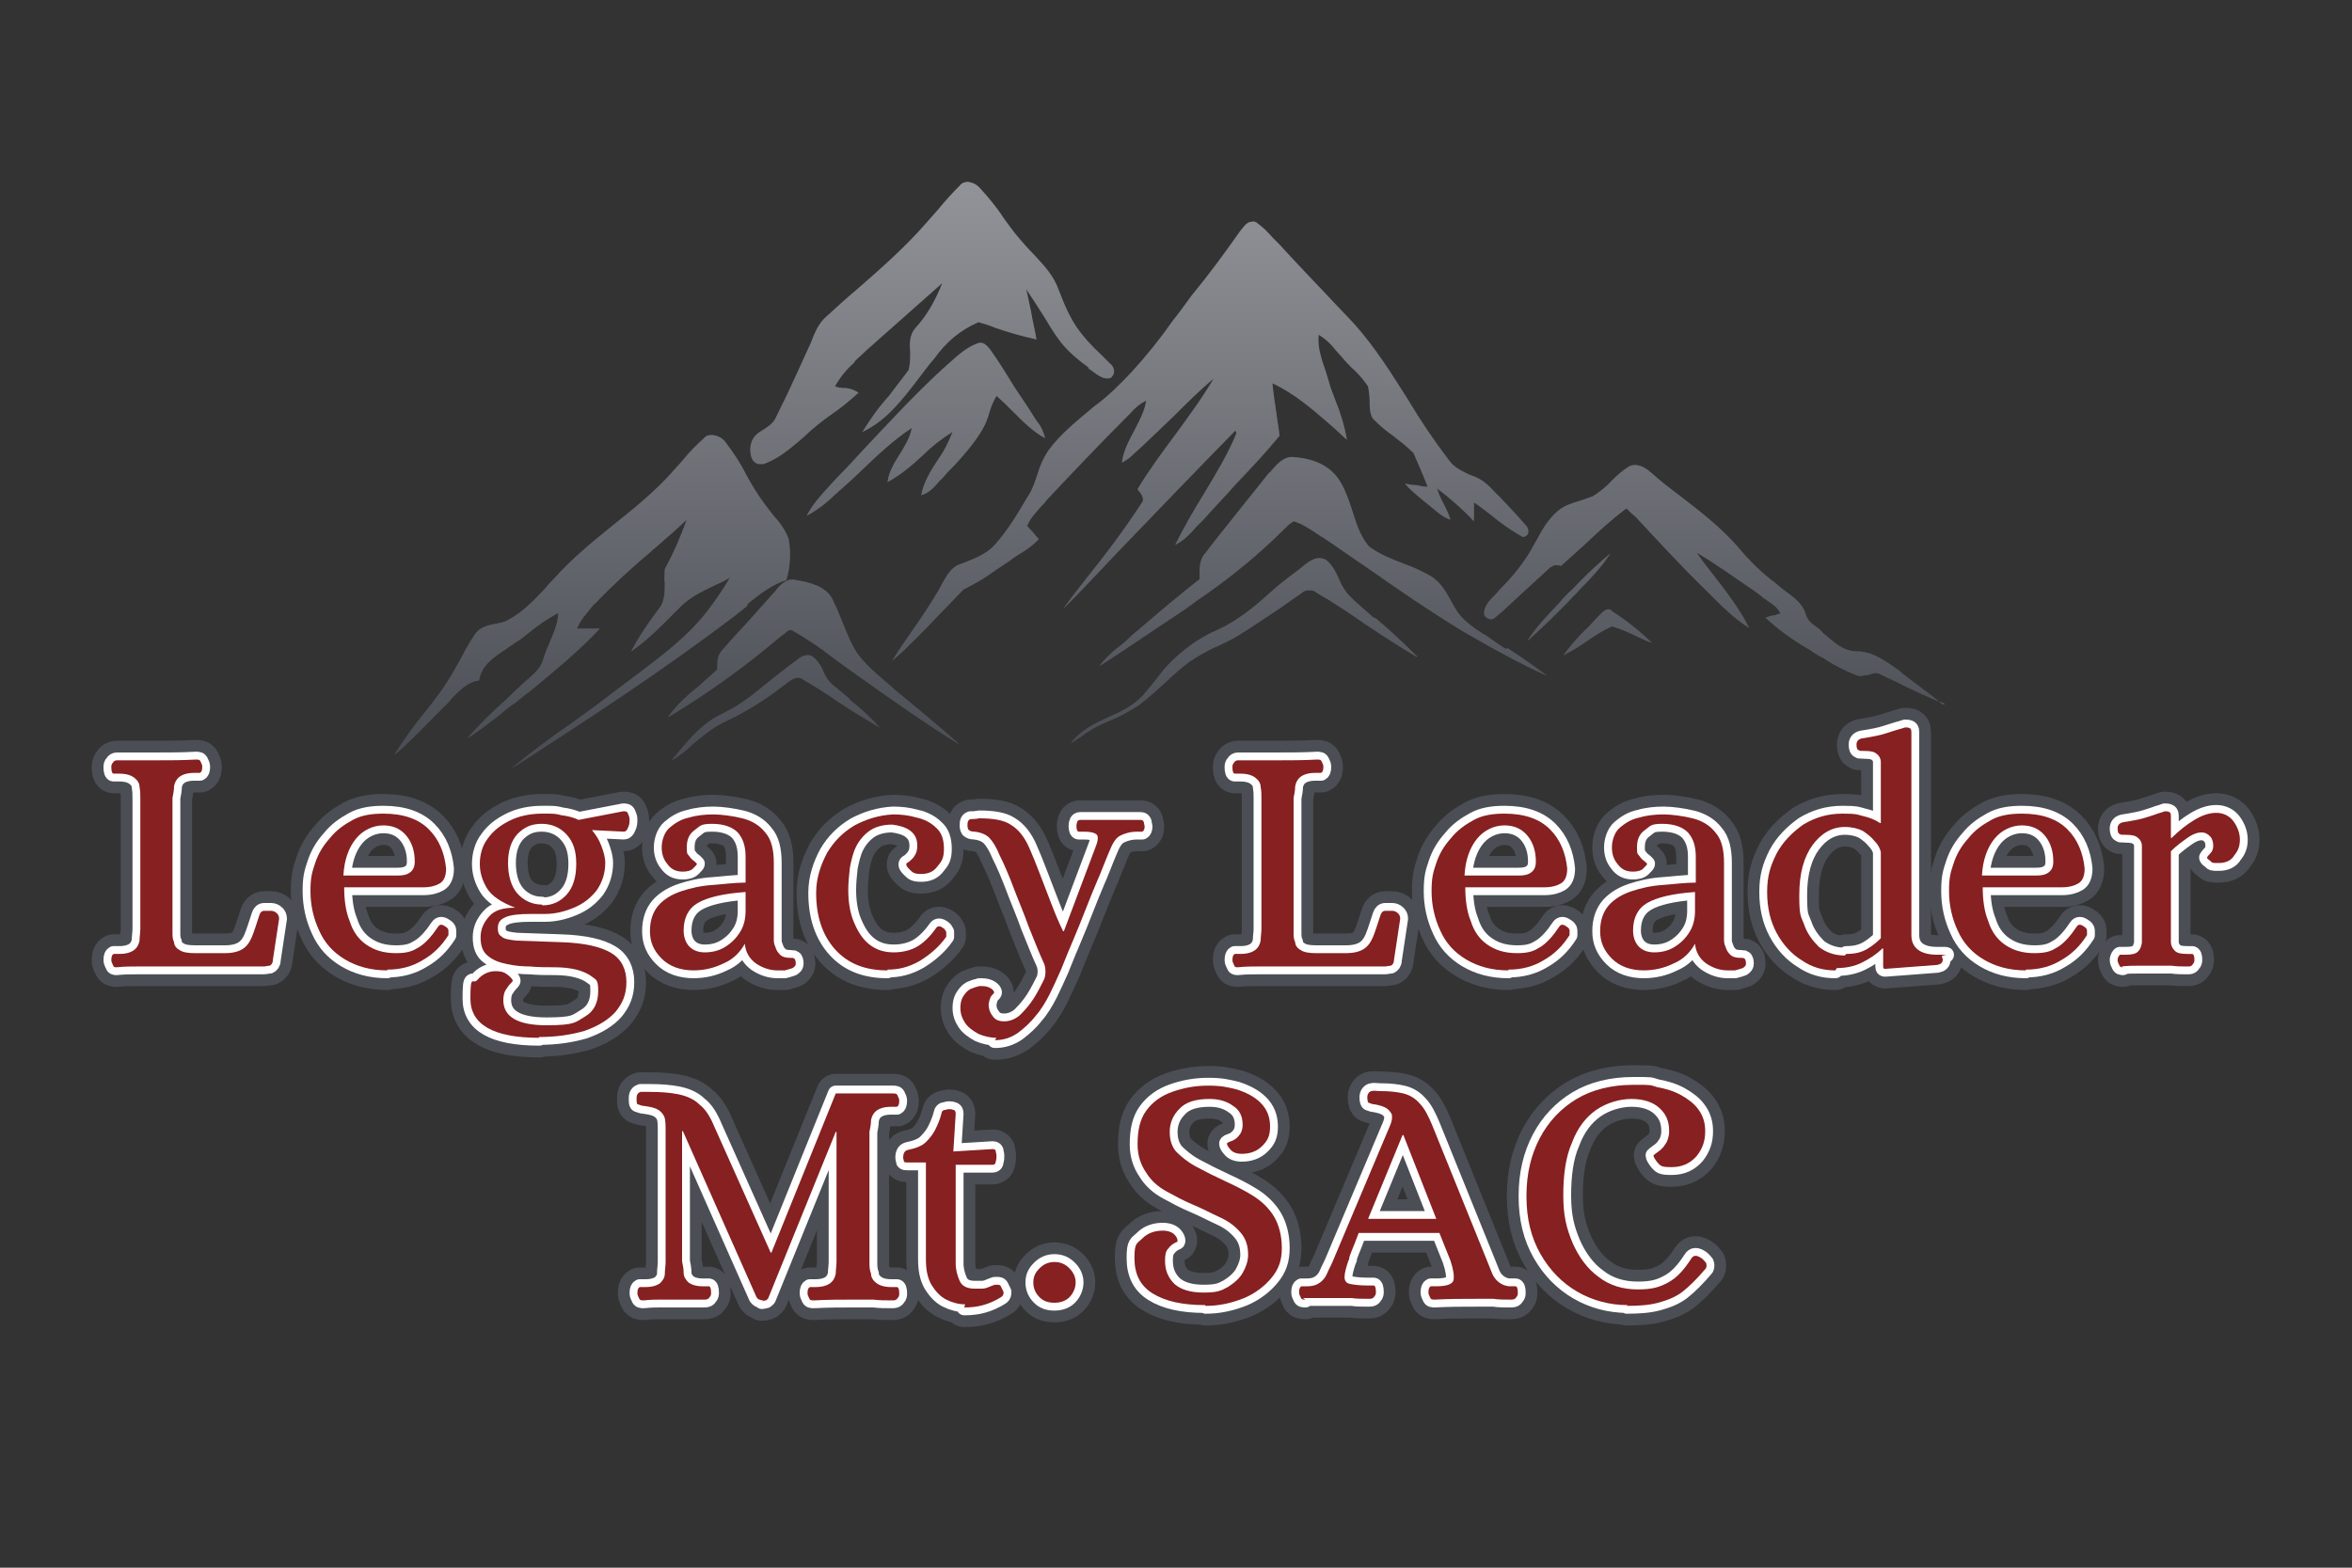 <?xml version="1.0" encoding="UTF-8"?>
<svg id="Layer_1" xmlns="http://www.w3.org/2000/svg" xmlns:xlink="http://www.w3.org/1999/xlink" version="1.1" viewBox="0 0 300 200">
  <rect x="0" y="0" width="300" height="200" fill="#333333" stroke="none"/>
  <!-- Generator: Adobe Illustrator 29.0.0, SVG Export Plug-In . SVG Version: 2.1.0 Build 186)  -->
  <defs>
    <style>
      .st0 {
        fill: url(#linear-gradient);
      }

      .st1 {
        fill: #4b4e55;
      }

      .st2 {
        stroke: #fff;
        stroke-width: 2px;
      }

      .st2, .st3 {
        fill: none;
        stroke-linecap: round;
        stroke-linejoin: round;
      }

      .st4 {
        fill: #862021;
      }

      .st3 {
        stroke: #4b4e55;
        stroke-width: 5px;
      }
    </style>
    <linearGradient id="linear-gradient" x1="149.1" y1="20.7" x2="149.1" y2="95.2" gradientUnits="userSpaceOnUse">
      <stop offset="0" stop-color="#94969b"/>
      <stop offset="1" stop-color="#4b4e55"/>
    </linearGradient>
  </defs>
  <g>
    <g>
      <path class="st1" d="M138.7,46.9c.1.1.3.2.4.3,0,0,.2.1.3.2.7.5,1.4,1.1,2.3.8h0c.2-.2.4-.5.4-.8,0-.4-.2-.8-.5-1-.4-.4-.7-.7-1.1-1.1-1.2-1.1-2.3-2.3-3.2-3.6-.8-1.2-1.4-2.5-1.9-3.8-.2-.5-.4-1-.6-1.5-.7-1.6-1.9-2.8-3-4-.7-.7-1.3-1.4-1.9-2.1-.7-.8-1.3-1.7-1.9-2.5-.9-1.4-2-2.7-3.1-3.9-.4-.4-.8-.6-1.4-.7h0c-.4,0-.8.1-1.1.5-1,1-1.9,2-2.8,3.1-.5.6-1,1.1-1.5,1.7-2.7,3.1-5.9,5.9-9,8.6-1.2,1-2.4,2.1-3.6,3.2-1.1.9-1.6,2.2-2.1,3.5-.2.4-.4.9-.6,1.3-.3.7-.7,1.5-1,2.2-.9,2-1.9,4.1-2.9,6.1-.3.6-.9,1-1.5,1.4-.7.4-1.4.9-1.6,1.8-.2.7-.1,1.9.4,2.3.2.2.4.3.7.3.2,0,.3,0,.5,0,1.7-.6,3.2-1.8,4.6-3,.2-.2.5-.4.7-.6,1-1,2.2-1.9,3.3-2.7,1.2-.8,2.4-1.8,3.5-2.8h0s0,0,0,0c-.6-.4-1.2-.6-1.9-.6-.4,0-.8-.1-1.1-.2.6-1.1,1.4-2.1,2.3-2.9.1-.1.2-.2.3-.4,1.9-1.8,3.9-3.5,5.8-5.2,1.7-1.5,3.5-3.1,5.3-4.7-1,2.5-2.1,4.3-3.4,5.7-.8.9-.8,2-.7,3.1,0,.8,0,1.5-.2,2.3-.8,1.1-1.7,2.2-2.5,3.3-1.3,1.4-2.4,3-3.4,4.6h0s0,0,0,0c3-1.4,5-4,7-6.6.7-.9,1.4-1.9,2.2-2.8,1.5-2.1,3.3-3.6,5.6-4.6.7.2,1.4.4,2.1.7,1.7.6,3.5,1.1,5.3,1.5h0s0,0,0,0c-.2-1.2-.5-2.4-.7-3.6-.2-.9-.4-1.9-.6-2.8.8,1.2,1.6,2.4,2.4,3.7.5.8,1,1.7,1.6,2.5,1.1,1.6,2.6,2.8,4.1,3.9Z"/>
      <path class="st1" d="M157.7,55.3c-1.1,2.7-2.7,5.3-4.2,7.8-1.3,2.1-2.5,4.2-3.6,6.4h0s0,0,0,0c1.1-.5,1.9-1.4,2.7-2.3.3-.3.6-.6.9-.9,1.3-1.5,2.8-3,4.1-4.5,1.9-2,3.8-4,5.6-6.2h0s0,0,0,0c-.1-1-.3-2-.4-2.9-.2-1.3-.4-2.6-.5-3.8,2.8,1.3,5.1,3.3,7.4,5.3.7.6,1.4,1.3,2.1,1.9h0s0,0,0,0c-.3-1.7-.8-3.4-1.5-5.1-.3-.8-.6-1.5-.8-2.3-.1-.4-.3-.9-.4-1.3-.5-1.5-1.1-3.1-.9-4.7.8.5,1.5,1.1,2.1,1.9.3.3.6.7.9,1,.4.5.8.9,1.2,1.3.8.7,1.5,1.5,2.1,2.4.1.6.2,1.2.2,1.8,0,.8,0,1.6.4,2.3h0c.8.8,1.7,1.6,2.6,2.2.9.7,1.8,1.4,2.6,2.2.4.9.8,1.9,1.2,2.8.2.5.4,1,.6,1.5-.5,0-.9-.1-1.4-.2-.5,0-1-.1-1.5-.2h0s0,0,0,0c.6.7,1.3,1.3,1.9,1.8.4.3.7.6,1.1.9.2.1.3.3.5.4.7.6,1.4,1.2,2.3,1.5h0s0,0,0,0c-.2-.7-.5-1.3-.8-1.9-.4-.7-.7-1.4-.9-2.1,1.7,1.3,3.3,2.7,4.7,4.2h0s0,0,0,0c0-.4,0-.8,0-1.2,0-.4,0-.8,0-1.2.8.5,1.5,1.1,2.3,1.7,1.2,1,2.5,1.9,3.9,2.7h0c.3,0,.5-.1.7-.4.1-.4,0-.8-.3-1.1-1.4-1.6-2.9-3.2-4.6-4.9-.7-.7-1.5-1.2-2.5-1.5-1-.5-2-.9-2.7-1.9-1.9-2.5-3.6-5-5.2-7.7-2.1-3.3-4.2-6.7-6.9-9.7-1.1-1.2-2.3-2.4-3.4-3.6-2-2.1-4.1-4.3-6.1-6.5-.3-.3-.6-.6-.9-.9-.6-.7-1.2-1.3-1.9-1.8-.2-.2-.5-.3-.8-.2-.6,0-1.1.8-1.5,1.3h0s0,0,0,0c-1.9,2.7-3.8,5.3-6.1,8.1-.8,1.1-1.6,2.2-2.4,3.2-1.6,2.3-3.3,4.4-5.2,6.5-1.5,1.6-3.1,3.2-4.9,4.5-2,1.7-4.2,3.4-5.8,5.6-.6.9-1.1,2-1.4,3.1-.3.9-.6,1.8-1.1,2.6-.2.3-.3.5-.5.8-1.1,1.9-2.3,3.8-3.8,5.5-1,1.1-2.4,1.7-3.7,2.2-.2.1-.5.2-.8.3-1.1.4-1.6,1.4-2.2,2.4-.1.2-.2.4-.3.6-1.1,1.9-2.3,3.7-3.5,5.4-.9,1.3-1.8,2.6-2.6,3.9h0c0,.1,0,0,0,0,2.1-1.8,4-3.8,5.9-5.8,1.1-1.1,2.1-2.2,3.2-3.3,1.4-.7,2.8-1.5,4-2.4.6-.4,1.2-.8,1.8-1.2.4-.3.8-.6,1.3-.9.9-.5,1.8-1.2,2.5-1.9h0s0,0,0,0c-.5-.6-1-1.2-1.5-1.7.4-1,1.2-1.8,1.9-2.6.2-.2.4-.4.6-.7,3.1-3.3,6.6-7,10.2-10.6.2-.2.3-.3.5-.5.6-.7,1.2-1.2,2-1.6-.2,1.4-.9,2.6-1.5,3.8-.7,1.3-1.4,2.6-1.6,4.1h0s0,0,0,0c0,0,.1,0,.2-.1.4-.2.8-.5,1.1-.8,1.8-1.6,3.6-3.4,5.3-5,1.6-1.6,3.3-3.3,5.1-4.8-1.4,2.4-3.1,4.7-4.7,6.9-1.7,2.3-3.5,4.7-5,7.2h0s0,0,0,0c0,.1.2.3.3.4.3.4.6,1,.2,1.4-2.2,3.4-4.7,6.7-7.2,9.8-.9,1.2-1.9,2.4-2.8,3.7h0c2.4-2.4,4.7-4.9,7-7.3,4.9-5.1,10-10.4,15-15.5Z"/>
      <path class="st1" d="M117.7,63.1h0s0,0,0,0c.9-.3,1.5-1,2.1-1.7.2-.2.3-.3.5-.5.4-.5.9-1,1.4-1.5,1.3-1.4,2.6-2.9,3.6-4.6.4-.7.7-1.4.9-2.2.2-.7.5-1.4.9-2.1.8.7,1.5,1.4,2.2,2.1,1.2,1.2,2.5,2.5,4,3.3h0s0,0,0,0c-.2-.8-.5-1.5-1-2.1-.1-.2-.3-.4-.4-.6-.8-1.3-1.7-2.6-2.5-3.8-1-1.6-2-3.3-3.1-4.8,0,0,0,0,0,0-.4-.5-.9-1.1-1.6-.8-1.4.5-2.5,1.5-3.6,2.5-.3.2-.5.5-.8.7h0c-3.6,3.3-6.9,6.9-10.2,10.4-1,1.1-2.1,2.3-3.2,3.4-.4.4-.8.9-1.2,1.3-1,1.1-2.1,2.3-2.8,3.7h0s0,0,0,0c1.3-.7,2.5-1.6,3.6-2.7.3-.2.5-.5.8-.7.9-.8,1.9-1.7,2.7-2.5,2-1.9,4-3.8,6.3-5.3-.2,1.2-.9,2.3-1.5,3.3-.7,1.1-1.4,2.2-1.6,3.6h0s0,0,0,0c1.7-.9,3.2-2.2,4.6-3.5,1.1-1.1,2.4-2.1,3.7-2.9-.5,1.3-1.1,2.5-1.9,3.6-.9,1.4-1.8,2.8-2.1,4.5Z"/>
      <path class="st1" d="M95.4,77c1.5-1.2,3-2.4,4.9-3h0s0,0,0,0c.5-1.7.6-3.4.3-5.2-.4-1.2-1.2-2.2-2-3.1-.3-.4-.7-.9-1-1.3-.9-1.2-1.7-2.5-2.4-3.8-.7-1.4-1.6-2.8-2.6-4.1-.4-.6-1-.9-1.7-1-.4,0-.8,0-1.1.4-1,.9-1.9,1.8-2.7,2.8-.5.6-1.1,1.2-1.6,1.8h0c-2.2,2.4-4.8,4.5-7.3,6.5-2.6,2.1-5.3,4.3-7.6,6.9-.3.3-.7.7-1,1.1-1.4,1.5-2.9,3.1-4.8,4.1-.5.3-1.1.4-1.7.5-.9.2-1.9.4-2.5,1.3-.6.9-1.2,1.9-1.7,2.9-.3.6-.7,1.2-1,1.8-1.1,1.9-2.4,3.7-3.8,5.4-1.4,1.7-2.6,3.4-3.8,5.3h0c0,0,0,0,0,0,1.7-1.4,3.2-3,4.7-4.5.6-.6,1.3-1.3,1.9-1.9.2-.2.5-.5.7-.8,1-1,2-2.1,3.5-2.3h0s0,0,0,0c.3-1.9,1.8-2.9,3.3-3.9.4-.3.9-.6,1.3-.9.7-.4,1.3-.9,1.9-1.4,1.1-.9,2.3-1.7,3.6-2.4,0,1.3-.6,2.6-1.1,3.8-.3.7-.6,1.4-.8,2.1-.3,1.1-1.1,1.8-1.9,2.5-.3.2-.5.5-.8.7-.7.7-1.5,1.4-2.2,2.1-1.7,1.5-3.3,3.1-4.8,4.8h0c0,0,0,0,0,0,1.4-.9,2.7-1.9,4-2.9.7-.6,1.4-1.2,2.2-1.7.6-.5,1.2-1,1.9-1.5,3-2.5,6.1-5,8.8-7.9h0s0,0,0,0c-.3,0-.7,0-1,0-.6,0-1.3,0-1.9,0,.4-1.1,1.2-1.9,1.9-2.8.1-.1.2-.3.4-.4,2.3-2.4,4.7-4.6,7.2-6.7,1.5-1.3,3-2.6,4.5-4-.8,2.2-1.7,4.3-2.8,6.3h0c0,.6-.1,1.2,0,1.8,0,1.1,0,2.3-.7,3.2-.2.3-.4.5-.6.8-1.1,1.5-2.1,3-3,4.7h0c0,0,0,0,0,0,1.6-1.1,3-2.4,4.4-3.8.5-.5,1.1-1.1,1.6-1.6,1.3-1.4,2.9-2.2,4.6-3,.7-.3,1.3-.6,2-1-.8,1.4-1.7,2.7-2.6,3.9-2.5,3.4-6,6-9.3,8.5-.9.7-1.9,1.4-2.8,2.1-1.8,1.4-3.6,2.7-5.4,4-2.6,1.8-5.2,3.7-7.7,5.8h0s0,0,0,0c9.5-6.1,19.3-12.5,28.5-19.5.5-.4,1-.8,1.5-1.2Z"/>
      <path class="st1" d="M192.1,82.8c-.7-.4-1.4-.9-2.1-1.4-.3-.2-.5-.4-.8-.5-1.4-.9-2.8-1.9-3.6-3.3-.1-.2-.3-.5-.4-.7-.7-1.3-1.4-2.6-2.7-3.4-1.1-.6-2.3-1.2-3.5-1.6-1.5-.6-3.1-1.2-4.4-2.2-1.1-1.3-1.6-2.9-2.1-4.5-.5-1.5-1-3.1-2-4.4-1.5-1.9-3.9-2.4-5.7-2.5-1.1,0-1.9.9-2.6,1.7-.1.2-.3.3-.4.4h0c-1.4,1.8-2.9,3.6-4.3,5.4-1.2,1.5-2.5,3.1-3.7,4.7-.7.7-.8,1.7-.8,2.7,0,.2,0,.5,0,.7-2.3,1.8-4.7,3.8-6.9,5.7-.8.7-1.6,1.3-2.3,2-.4.4-.8.7-1.2,1-.9.7-1.7,1.5-2.4,2.4h0c0,0,0,0,0,0,3.3-2.1,6.6-4.4,9.8-6.5.9-.6,1.8-1.2,2.7-1.9,4-2.7,7.8-5.8,11.2-9.2,0,0,.2-.1.2-.2.3-.3.6-.5.9-.7,1,.3,1.8.8,2.7,1.4.3.2.7.5,1.1.7,1.8,1.2,3.6,2.5,5.4,3.7,4,2.8,8.2,5.7,12.5,8.3.7.4,1.4.8,2.1,1.2,2.8,1.6,5.6,3.1,8.5,4.4h.1c0,0-.1,0-.1,0-1.6-1.2-3.3-2.4-5-3.5Z"/>
      <path class="st1" d="M247.8,89.9c-1-.9-2.2-1.7-3.2-2.5-.6-.4-1.2-.9-1.7-1.3-.2-.1-.4-.3-.6-.5-1.7-1.2-3.4-2.5-5.5-2.5-1.7,0-2.9-1.2-4.1-2.2-.1,0-.2-.2-.3-.3-.2-.2-.4-.4-.7-.6-.6-.4-1.2-.9-1.4-1.7-.4-1.3-1.5-2.1-2.6-2.9-.4-.3-.8-.6-1.1-.9-1.9-1.4-3.5-3-5-4.8-2.2-2.5-4.8-4.5-7.4-6.5-1.2-.9-2.5-1.9-3.6-2.9-1-.9-2-1.2-2.8-.8-.8.5-1.5,1.1-2.2,1.8-.7.8-1.5,1.4-2.4,2-.6.2-1.1.4-1.7.6-1,.3-2,.6-2.8,1.3-1.2,1-2,2.4-2.7,3.7-.3.5-.6,1.1-.9,1.6-1,1.6-2.2,3.1-3.5,4.4-.4.4-.7.8-1.1,1.2,0,0-.1.1-.2.2-.5.5-.9,1.1-1,1.8,0,.4.1.6.5.8.4.2.7.1,1-.2,1.1-.9,2.1-1.9,3.2-2.9,1.2-1.1,2.4-2.2,3.6-3.3.2-.2.5-.3.7-.4.3,0,.6,0,.8.1h0s0,0,0,0c1-.9,2-1.8,3-2.7,1.7-1.6,3.4-3.2,5.3-4.6h.1c.4.4.7.7,1.1,1,2.5,2.7,5.8,6.3,9.2,9.6.3.3.7.7,1,1,1.3,1.3,2.7,2.6,4.3,3.6h0s0,0,0,0c-1.2-2.4-2.9-4.6-4.6-6.8-.7-.9-1.5-1.9-2.1-2.8,2.4,1.4,4.6,3,6.8,4.5.5.3,1,.7,1.4,1,.2.2.5.4.8.6.7.5,1.4.9,1.7,1.7-.2,0-.5.1-.7.2-.4,0-.8.2-1.2.3h0s0,0,0,0c1.6,1.5,3.4,2.8,5.3,3.9.4.2.7.5,1.1.7.3.2.6.4.9.5,1.3.9,2.7,1.6,4.2,2.2.5.3,1.1,0,1.6,0,.6-.2,1.1-.4,1.7,0,.6.3,1.3.6,1.9.9,2,1,4.1,2,6.2,2.8h0s0,0,0,0Z"/>
      <path class="st1" d="M201.5,75.2c1.4-1.4,2.8-2.9,3.9-4.6h0c0,0,0,0,0,0-1.3,1.1-2.5,2.2-3.7,3.4-.5.5-1,1.1-1.6,1.6h0c-.4.4-.8.8-1.1,1.2-1.5,1.6-3.1,3.2-4.2,5h0c0,.1,0,0,0,0,1.2-1.1,2.4-2.2,3.5-3.3.5-.5,1.1-1.1,1.6-1.6.5-.6,1.1-1.1,1.6-1.7Z"/>
      <path class="st1" d="M175.2,78.8c-1-.9-2.1-1.8-3-2.7-.6-.6-1.1-1.4-1.4-2.2-.4-.9-.9-1.9-1.7-2.5-1.2-.6-2.3.3-3.2,1.1-.3.2-.5.4-.8.6h0c-1.1.8-2.2,1.7-3.2,2.6-2,1.8-4.2,3.6-6.7,4.7-2.3,1-4.3,2.5-6,4.2-.7.7-1.3,1.5-1.9,2.3-.5.6-1,1.2-1.5,1.8-1.2,1.3-2.8,2.1-4.4,2.8-1.8.8-3.6,1.7-4.8,3.3h0c0,0,0,0,0,0,.5-.3.9-.6,1.4-.9.5-.4,1-.7,1.5-1,.7-.4,1.4-.7,2.1-1,1.3-.5,2.5-1.2,3.6-1.9,1.2-.9,2.3-1.9,3.4-2.9,1.4-1.3,2.9-2.7,4.6-3.6.7-.4,1.4-.8,2.2-1.1.8-.4,1.7-.8,2.5-1.3,1.8-1.1,3.5-2.3,5.2-3.4,1-.7,2-1.4,3-2.1.2-.2.5-.3.9-.3.3,0,.6,0,.9.3,2.1,1.2,4.2,2.6,6.2,4,2.1,1.4,4.4,2.9,6.6,4.2h.1c0,0,0,0,0,0-1.7-1.7-3.5-3.4-5.3-4.9Z"/>
      <path class="st1" d="M115.1,88.8c-.5-.4-1-.8-1.4-1.2-1.4-1.2-2.9-2.4-4.1-3.9-1-1.3-1.5-2.8-2.1-4.2-.4-1-.8-2-1.3-3-.8-1.7-2.9-2.2-4.7-2.5-1.1-.3-2,.6-2.6,1.4-1.1,1.2-2.2,2.5-3.3,3.7-1.2,1.3-2.4,2.6-3.6,4-.4.5-.5,1.1-.5,1.7,0,.2,0,.4,0,.6-.7.7-1.5,1.3-2.2,2-1.5,1.2-3,2.5-4.1,4.1h0c0,0,0,0,0,0,5.2-3.1,10-6.6,14.6-10.5.1,0,.2-.1.3-.2.3-.3.7-.6,1.1-.3,1.7,1,3.4,2.1,4.9,3.3.7.5,1.5,1.1,2.2,1.6,5.6,4,9.9,7,14.1,9.6h0c-1.4-1.3-3-2.6-4.4-3.8-1-.8-1.9-1.6-2.9-2.4Z"/>
      <path class="st1" d="M205.6,77.9c-.6-.4-1,0-1.5.5-.1.1-.2.2-.3.3h0c-.4.4-.8.9-1.2,1.3-1.2,1.1-2.2,2.3-3.2,3.6h0c0,0,0,0,0,0,1-.5,2-1.1,3-1.8,1-.7,2.1-1.4,3.2-1.9,1,.3,2,.7,3,1.2.7.3,1.4.7,2.1.9h0s0,0,0,0c-1.6-1.5-3.3-2.9-5.2-4.1Z"/>
      <path class="st1" d="M108.4,89.2c-.8-.7-1.7-1.4-2.5-2.1-.4-.5-.7-.9-.9-1.5-.3-.7-.7-1.3-1.3-1.8-.7-.5-1.6,0-1.9.3-1.3.9-2.6,2-3.9,3-.9.7-1.8,1.5-2.8,2.2-.7.5-1.5,1-2.3,1.4-.6.3-1.1.6-1.7.9-2.1,1.3-3.6,3.2-5.1,5-.1.1-.2.3-.3.4h0c0,0,0,0,0,0,1-.6,1.9-1.3,2.7-2.1,1.2-1,2.4-2,3.8-2.7,2.8-1.3,5.4-2.9,7.8-4.8.1,0,.3-.2.4-.3.6-.4,1.2-.9,1.9-.5,1.5.9,3,1.8,4.4,2.8,1.8,1.2,3.6,2.3,5.5,3.4h0s0,0,0,0c-1.2-1.3-2.5-2.5-3.9-3.6Z"/>
    </g>
    <g>
      <path class="st0" d="M138.7,46.9c.1.1.3.2.4.3,0,0,.2.1.3.2.7.5,1.4,1.1,2.3.8h0c.2-.2.4-.5.4-.8,0-.4-.2-.8-.5-1-.4-.4-.7-.7-1.1-1.1-1.2-1.1-2.3-2.3-3.2-3.6-.8-1.2-1.4-2.5-1.9-3.8-.2-.5-.4-1-.6-1.5-.7-1.6-1.9-2.8-3-4-.7-.7-1.3-1.4-1.9-2.1-.7-.8-1.3-1.7-1.9-2.5-.9-1.4-2-2.7-3.1-3.9-.4-.4-.8-.6-1.4-.7h0c-.4,0-.8.1-1.1.5-1,1-1.9,2-2.8,3.1-.5.6-1,1.1-1.5,1.7-2.7,3.1-5.9,5.9-9,8.6-1.2,1-2.4,2.1-3.6,3.2-1.1.9-1.6,2.2-2.1,3.5-.2.4-.4.9-.6,1.3-.3.7-.7,1.5-1,2.2-.9,2-1.9,4.1-2.9,6.1-.3.6-.9,1-1.5,1.4-.7.4-1.4.9-1.6,1.8-.2.7-.1,1.9.4,2.3.2.2.4.3.7.3.2,0,.3,0,.5,0,1.7-.6,3.2-1.8,4.6-3,.2-.2.5-.4.7-.6,1-1,2.2-1.9,3.3-2.7,1.2-.8,2.4-1.8,3.5-2.8h0s0,0,0,0c-.6-.4-1.2-.6-1.9-.6-.4,0-.8-.1-1.1-.2.6-1.1,1.4-2.1,2.3-2.9.1-.1.2-.2.3-.4,1.9-1.8,3.9-3.5,5.8-5.2,1.7-1.5,3.5-3.1,5.3-4.7-1,2.5-2.1,4.3-3.4,5.7-.8.9-.8,2-.7,3.1,0,.8,0,1.5-.2,2.3-.8,1.1-1.7,2.2-2.5,3.3-1.3,1.4-2.4,3-3.4,4.6h0s0,0,0,0c3-1.4,5-4,7-6.6.7-.9,1.4-1.9,2.2-2.8,1.5-2.1,3.3-3.6,5.6-4.6.7.2,1.4.4,2.1.7,1.7.6,3.5,1.1,5.3,1.5h0s0,0,0,0c-.2-1.2-.5-2.4-.7-3.6-.2-.9-.4-1.9-.6-2.8.8,1.2,1.6,2.4,2.4,3.7.5.8,1,1.7,1.6,2.5,1.1,1.6,2.6,2.8,4.1,3.9Z"/>
      <path class="st0" d="M157.7,55.3c-1.1,2.7-2.7,5.3-4.2,7.8-1.3,2.1-2.5,4.2-3.6,6.4h0s0,0,0,0c1.1-.5,1.9-1.4,2.7-2.3.3-.3.6-.6.9-.9,1.3-1.5,2.8-3,4.1-4.5,1.9-2,3.8-4,5.6-6.2h0s0,0,0,0c-.1-1-.3-2-.4-2.9-.2-1.3-.4-2.6-.5-3.8,2.8,1.3,5.1,3.3,7.4,5.3.7.6,1.4,1.3,2.1,1.9h0s0,0,0,0c-.3-1.7-.8-3.4-1.5-5.1-.3-.8-.6-1.5-.8-2.3-.1-.4-.3-.9-.4-1.3-.5-1.5-1.1-3.1-.9-4.7.8.5,1.5,1.1,2.1,1.9.3.3.6.7.9,1,.4.5.8.9,1.2,1.3.8.7,1.5,1.5,2.1,2.4.1.6.2,1.2.2,1.8,0,.8,0,1.6.4,2.3h0c.8.8,1.7,1.6,2.6,2.2.9.7,1.8,1.4,2.6,2.2.4.9.8,1.9,1.2,2.8.2.5.4,1,.6,1.5-.5,0-.9-.1-1.4-.2-.5,0-1-.1-1.5-.2h0s0,0,0,0c.6.7,1.3,1.3,1.9,1.8.4.3.7.6,1.1.9.2.1.3.3.5.4.7.6,1.4,1.2,2.3,1.5h0s0,0,0,0c-.2-.7-.5-1.3-.8-1.9-.4-.7-.7-1.4-.9-2.1,1.7,1.3,3.3,2.7,4.7,4.2h0s0,0,0,0c0-.4,0-.8,0-1.2,0-.4,0-.8,0-1.2.8.5,1.5,1.1,2.3,1.7,1.2,1,2.5,1.9,3.9,2.7h0c.3,0,.5-.1.7-.4.1-.4,0-.8-.3-1.1-1.4-1.6-2.9-3.2-4.6-4.9-.7-.7-1.5-1.2-2.5-1.5-1-.5-2-.9-2.7-1.9-1.9-2.5-3.6-5-5.2-7.7-2.1-3.3-4.2-6.7-6.9-9.7-1.1-1.2-2.3-2.4-3.4-3.6-2-2.1-4.1-4.3-6.1-6.5-.3-.3-.6-.6-.9-.9-.6-.7-1.2-1.3-1.9-1.8-.2-.2-.5-.3-.8-.2-.6,0-1.1.8-1.5,1.3h0s0,0,0,0c-1.9,2.7-3.8,5.3-6.1,8.1-.8,1.1-1.6,2.2-2.4,3.2-1.6,2.3-3.3,4.4-5.2,6.5-1.5,1.6-3.1,3.2-4.9,4.5-2,1.7-4.2,3.4-5.8,5.6-.6.9-1.1,2-1.4,3.1-.3.9-.6,1.8-1.1,2.6-.2.3-.3.5-.5.8-1.1,1.9-2.3,3.8-3.8,5.5-1,1.1-2.4,1.7-3.7,2.2-.2.1-.5.2-.8.3-1.1.4-1.6,1.4-2.2,2.4-.1.2-.2.4-.3.6-1.1,1.9-2.3,3.7-3.5,5.4-.9,1.3-1.8,2.6-2.6,3.9h0c0,.1,0,0,0,0,2.1-1.8,4-3.8,5.9-5.8,1.1-1.1,2.1-2.2,3.2-3.3,1.4-.7,2.8-1.5,4-2.4.6-.4,1.2-.8,1.8-1.2.4-.3.8-.6,1.3-.9.9-.5,1.8-1.2,2.5-1.9h0s0,0,0,0c-.5-.6-1-1.2-1.5-1.7.4-1,1.2-1.8,1.9-2.6.2-.2.4-.4.6-.7,3.1-3.3,6.6-7,10.2-10.6.2-.2.3-.3.5-.5.6-.7,1.2-1.2,2-1.6-.2,1.4-.9,2.6-1.5,3.8-.7,1.3-1.4,2.6-1.6,4.1h0s0,0,0,0c0,0,.1,0,.2-.1.4-.2.8-.5,1.1-.8,1.8-1.6,3.6-3.4,5.3-5,1.6-1.6,3.3-3.3,5.1-4.8-1.4,2.4-3.1,4.7-4.7,6.9-1.7,2.3-3.5,4.7-5,7.2h0s0,0,0,0c0,.1.2.3.3.4.3.4.6,1,.2,1.4-2.2,3.4-4.7,6.7-7.2,9.8-.9,1.2-1.9,2.4-2.8,3.7h0c2.4-2.4,4.7-4.9,7-7.3,4.9-5.1,10-10.4,15-15.5Z"/>
      <path class="st0" d="M117.7,63.1h0s0,0,0,0c.9-.3,1.5-1,2.1-1.7.2-.2.3-.3.5-.5.4-.5.9-1,1.4-1.5,1.3-1.4,2.6-2.9,3.6-4.6.4-.7.7-1.4.9-2.2.2-.7.5-1.4.9-2.1.8.7,1.5,1.4,2.2,2.1,1.2,1.2,2.5,2.5,4,3.3h0s0,0,0,0c-.2-.8-.5-1.5-1-2.1-.1-.2-.3-.4-.4-.6-.8-1.3-1.7-2.6-2.5-3.8-1-1.6-2-3.3-3.1-4.8,0,0,0,0,0,0-.4-.5-.9-1.1-1.6-.8-1.4.5-2.5,1.5-3.6,2.5-.3.2-.5.5-.8.7h0c-3.6,3.3-6.9,6.9-10.2,10.4-1,1.1-2.1,2.3-3.2,3.4-.4.4-.8.9-1.2,1.3-1,1.1-2.1,2.3-2.8,3.7h0s0,0,0,0c1.3-.7,2.5-1.6,3.6-2.7.3-.2.5-.5.8-.7.9-.8,1.9-1.7,2.7-2.5,2-1.9,4-3.8,6.3-5.3-.2,1.2-.9,2.3-1.5,3.3-.7,1.1-1.4,2.2-1.6,3.6h0s0,0,0,0c1.7-.9,3.2-2.2,4.6-3.5,1.1-1.1,2.4-2.1,3.7-2.9-.5,1.3-1.1,2.5-1.9,3.6-.9,1.4-1.8,2.8-2.1,4.5Z"/>
      <path class="st0" d="M95.4,77c1.5-1.2,3-2.4,4.9-3h0s0,0,0,0c.5-1.7.6-3.4.3-5.2-.4-1.2-1.2-2.2-2-3.1-.3-.4-.7-.9-1-1.3-.9-1.2-1.7-2.5-2.4-3.8-.7-1.4-1.6-2.8-2.6-4.1-.4-.6-1-.9-1.7-1-.4,0-.8,0-1.1.4-1,.9-1.9,1.8-2.7,2.8-.5.6-1.1,1.2-1.6,1.8h0c-2.2,2.4-4.8,4.5-7.3,6.5-2.6,2.1-5.3,4.3-7.6,6.9-.3.3-.7.7-1,1.1-1.4,1.5-2.9,3.1-4.8,4.1-.5.3-1.1.4-1.7.5-.9.2-1.9.4-2.5,1.3-.6.9-1.2,1.9-1.7,2.9-.3.6-.7,1.2-1,1.8-1.1,1.9-2.4,3.7-3.8,5.4-1.4,1.7-2.6,3.4-3.8,5.3h0c0,0,0,0,0,0,1.7-1.4,3.2-3,4.7-4.5.6-.6,1.3-1.3,1.9-1.9.2-.2.5-.5.7-.8,1-1,2-2.1,3.5-2.3h0s0,0,0,0c.3-1.9,1.8-2.9,3.3-3.9.4-.3.9-.6,1.3-.9.7-.4,1.3-.9,1.9-1.4,1.1-.9,2.3-1.7,3.6-2.4,0,1.3-.6,2.6-1.1,3.8-.3.7-.6,1.4-.8,2.1-.3,1.1-1.1,1.8-1.9,2.5-.3.2-.5.5-.8.7-.7.7-1.5,1.4-2.2,2.1-1.7,1.5-3.3,3.1-4.8,4.8h0c0,0,0,0,0,0,1.4-.9,2.7-1.9,4-2.9.7-.6,1.4-1.2,2.2-1.7.6-.5,1.2-1,1.9-1.5,3-2.5,6.1-5,8.8-7.9h0s0,0,0,0c-.3,0-.7,0-1,0-.6,0-1.3,0-1.9,0,.4-1.1,1.2-1.9,1.9-2.8.1-.1.2-.3.4-.4,2.3-2.4,4.7-4.6,7.2-6.7,1.5-1.3,3-2.6,4.5-4-.8,2.2-1.7,4.3-2.8,6.3h0c0,.6-.1,1.2,0,1.8,0,1.1,0,2.3-.7,3.2-.2.3-.4.5-.6.8-1.1,1.5-2.1,3-3,4.7h0c0,0,0,0,0,0,1.6-1.1,3-2.4,4.4-3.8.5-.5,1.1-1.1,1.6-1.6,1.3-1.4,2.9-2.2,4.6-3,.7-.3,1.3-.6,2-1-.8,1.4-1.7,2.7-2.6,3.9-2.5,3.4-6,6-9.3,8.5-.9.7-1.9,1.4-2.8,2.1-1.8,1.4-3.6,2.7-5.4,4-2.6,1.8-5.2,3.7-7.7,5.8h0s0,0,0,0c9.5-6.1,19.3-12.5,28.5-19.5.5-.4,1-.8,1.5-1.2Z"/>
      <path class="st0" d="M192.1,82.8c-.7-.4-1.4-.9-2.1-1.4-.3-.2-.5-.4-.8-.5-1.4-.9-2.8-1.9-3.6-3.3-.1-.2-.3-.5-.4-.7-.7-1.3-1.4-2.6-2.7-3.4-1.1-.6-2.3-1.2-3.5-1.6-1.5-.6-3.1-1.2-4.4-2.2-1.1-1.3-1.6-2.9-2.1-4.5-.5-1.5-1-3.1-2-4.4-1.5-1.9-3.9-2.4-5.7-2.5-1.1,0-1.9.9-2.6,1.7-.1.2-.3.3-.4.4h0c-1.4,1.8-2.9,3.6-4.3,5.4-1.2,1.5-2.5,3.1-3.7,4.7-.7.7-.8,1.7-.8,2.7,0,.2,0,.5,0,.7-2.3,1.8-4.7,3.8-6.9,5.7-.8.7-1.6,1.3-2.3,2-.4.4-.8.7-1.2,1-.9.7-1.7,1.5-2.4,2.4h0c0,0,0,0,0,0,3.3-2.1,6.6-4.4,9.8-6.5.9-.6,1.8-1.2,2.7-1.9,4-2.7,7.8-5.8,11.2-9.2,0,0,.2-.1.2-.2.3-.3.6-.5.9-.7,1,.3,1.8.8,2.7,1.4.3.2.7.5,1.1.7,1.8,1.2,3.6,2.5,5.4,3.7,4,2.8,8.2,5.7,12.5,8.3.7.4,1.4.8,2.1,1.2,2.8,1.6,5.6,3.1,8.5,4.4h.1c0,0-.1,0-.1,0-1.6-1.2-3.3-2.4-5-3.5Z"/>
      <path class="st0" d="M247.8,89.9c-1-.9-2.2-1.7-3.2-2.5-.6-.4-1.2-.9-1.7-1.3-.2-.1-.4-.3-.6-.5-1.7-1.2-3.4-2.5-5.5-2.5-1.7,0-2.9-1.2-4.1-2.2-.1,0-.2-.2-.3-.3-.2-.2-.4-.4-.7-.6-.6-.4-1.2-.9-1.4-1.7-.4-1.3-1.5-2.1-2.6-2.9-.4-.3-.8-.6-1.1-.9-1.9-1.4-3.5-3-5-4.8-2.2-2.5-4.8-4.5-7.4-6.5-1.2-.9-2.5-1.9-3.6-2.9-1-.9-2-1.2-2.8-.8-.8.5-1.5,1.1-2.2,1.8-.7.8-1.5,1.4-2.4,2-.6.2-1.1.4-1.7.6-1,.3-2,.6-2.8,1.3-1.2,1-2,2.4-2.7,3.7-.3.5-.6,1.1-.9,1.6-1,1.6-2.2,3.1-3.5,4.4-.4.4-.7.8-1.1,1.2,0,0-.1.1-.2.2-.5.5-.9,1.1-1,1.8,0,.4.1.6.5.8.4.2.7.1,1-.2,1.1-.9,2.1-1.9,3.2-2.9,1.2-1.1,2.4-2.2,3.6-3.3.2-.2.5-.3.7-.4.3,0,.6,0,.8.1h0s0,0,0,0c1-.9,2-1.8,3-2.7,1.7-1.6,3.4-3.2,5.3-4.6h.1c.4.4.7.7,1.1,1,2.5,2.7,5.8,6.3,9.2,9.6.3.3.7.7,1,1,1.3,1.3,2.7,2.6,4.3,3.6h0s0,0,0,0c-1.2-2.4-2.9-4.6-4.6-6.8-.7-.9-1.5-1.9-2.1-2.8,2.4,1.4,4.6,3,6.8,4.5.5.3,1,.7,1.4,1,.2.2.5.4.8.6.7.5,1.4.9,1.7,1.7-.2,0-.5.1-.7.2-.4,0-.8.2-1.2.3h0s0,0,0,0c1.6,1.5,3.4,2.8,5.3,3.9.4.2.7.5,1.1.7.3.2.6.4.9.5,1.3.9,2.7,1.6,4.2,2.2.5.3,1.1,0,1.6,0,.6-.2,1.1-.4,1.7,0,.6.3,1.3.6,1.9.9,2,1,4.1,2,6.2,2.8h0s0,0,0,0Z"/>
      <path class="st0" d="M201.5,75.2c1.4-1.4,2.8-2.9,3.9-4.6h0c0,0,0,0,0,0-1.3,1.1-2.5,2.2-3.7,3.4-.5.5-1,1.1-1.6,1.6h0c-.4.4-.8.8-1.1,1.2-1.5,1.6-3.1,3.2-4.2,5h0c0,.1,0,0,0,0,1.2-1.1,2.4-2.2,3.5-3.3.5-.5,1.1-1.1,1.6-1.6.5-.6,1.1-1.1,1.6-1.7Z"/>
      <path class="st0" d="M175.2,78.8c-1-.9-2.1-1.8-3-2.7-.6-.6-1.1-1.4-1.4-2.2-.4-.9-.9-1.9-1.7-2.5-1.2-.6-2.3.3-3.2,1.1-.3.2-.5.4-.8.6h0c-1.1.8-2.2,1.7-3.2,2.6-2,1.8-4.2,3.6-6.7,4.7-2.3,1-4.3,2.5-6,4.2-.7.7-1.3,1.5-1.9,2.3-.5.6-1,1.2-1.5,1.8-1.2,1.3-2.8,2.1-4.4,2.8-1.8.8-3.6,1.7-4.8,3.3h0c0,0,0,0,0,0,.5-.3.9-.6,1.4-.9.5-.4,1-.7,1.5-1,.7-.4,1.4-.7,2.1-1,1.3-.5,2.5-1.2,3.6-1.9,1.2-.9,2.3-1.9,3.4-2.9,1.4-1.3,2.9-2.7,4.6-3.6.7-.4,1.4-.8,2.2-1.1.8-.4,1.7-.8,2.5-1.3,1.8-1.1,3.5-2.3,5.2-3.4,1-.7,2-1.4,3-2.1.2-.2.5-.3.9-.3.3,0,.6,0,.9.3,2.1,1.2,4.2,2.6,6.2,4,2.1,1.4,4.4,2.9,6.6,4.2h.1c0,0,0,0,0,0-1.7-1.7-3.5-3.4-5.3-4.9Z"/>
      <path class="st0" d="M115.1,88.8c-.5-.4-1-.8-1.4-1.2-1.4-1.2-2.9-2.4-4.1-3.9-1-1.3-1.5-2.8-2.1-4.2-.4-1-.8-2-1.3-3-.8-1.7-2.9-2.2-4.7-2.5-1.1-.3-2,.6-2.6,1.4-1.1,1.2-2.2,2.5-3.3,3.7-1.2,1.3-2.4,2.6-3.6,4-.4.5-.5,1.1-.5,1.7,0,.2,0,.4,0,.6-.7.7-1.5,1.3-2.2,2-1.5,1.2-3,2.5-4.1,4.1h0c0,0,0,0,0,0,5.2-3.1,10-6.6,14.6-10.5.1,0,.2-.1.3-.2.3-.3.7-.6,1.1-.3,1.7,1,3.4,2.1,4.9,3.3.7.5,1.5,1.1,2.2,1.6,5.6,4,9.9,7,14.1,9.6h0c-1.4-1.3-3-2.6-4.4-3.8-1-.8-1.9-1.6-2.9-2.4Z"/>
      <path class="st0" d="M205.6,77.9c-.6-.4-1,0-1.5.5-.1.1-.2.2-.3.3h0c-.4.4-.8.9-1.2,1.3-1.2,1.1-2.2,2.3-3.2,3.6h0c0,0,0,0,0,0,1-.5,2-1.1,3-1.8,1-.7,2.1-1.4,3.2-1.9,1,.3,2,.7,3,1.2.7.3,1.4.7,2.1.9h0s0,0,0,0c-1.6-1.5-3.3-2.9-5.2-4.1Z"/>
      <path class="st0" d="M108.4,89.2c-.8-.7-1.7-1.4-2.5-2.1-.4-.5-.7-.9-.9-1.5-.3-.7-.7-1.3-1.3-1.8-.7-.5-1.6,0-1.9.3-1.3.9-2.6,2-3.9,3-.9.7-1.8,1.5-2.8,2.2-.7.5-1.5,1-2.3,1.4-.6.3-1.1.6-1.7.9-2.1,1.3-3.6,3.2-5.1,5-.1.1-.2.3-.3.4h0c0,0,0,0,0,0,1-.6,1.9-1.3,2.7-2.1,1.2-1,2.4-2,3.8-2.7,2.8-1.3,5.4-2.9,7.8-4.8.1,0,.3-.2.4-.3.6-.4,1.2-.9,1.9-.5,1.5.9,3,1.8,4.4,2.8,1.8,1.2,3.6,2.3,5.5,3.4h0s0,0,0,0c-1.2-1.3-2.5-2.5-3.9-3.6Z"/>
    </g>
  </g>
  <g>
    <g>
      <path class="st4" d="M14.9,123.4c-.3,0-.4,0-.5-.3-.1-.2-.2-.4-.2-.6,0-.5.1-.7.3-.8.2,0,.4,0,.7,0,.9,0,1.5-.2,1.9-.5.4-.3.6-.7.7-1.2,0-.5.1-1,.1-1.5v-16.6c0-.5,0-1-.1-1.5,0-.5-.3-.9-.7-1.2-.4-.3-1-.5-1.9-.5s-.5,0-.7,0c-.2,0-.3-.3-.3-.8,0-.2,0-.4.2-.6.1-.2.3-.3.5-.3.9,0,1.8,0,2.5,0,.8,0,1.6,0,2.4,0,1.7,0,3.4,0,5.2-.1.3,0,.5,0,.6.3.1.2.2.4.2.6,0,.5-.1.7-.3.8-.2,0-.4,0-.7,0-.9,0-1.5.2-1.9.5-.4.3-.6.7-.7,1.2,0,.5-.1,1-.2,1.5v17.2c0,.4,0,.8.2,1.2,0,.4.3.8.7,1,.4.3,1.1.4,2,.4h3.8c1,0,1.7-.2,2.2-.5.5-.3.9-.8,1.2-1.5.3-.7.6-1.7,1-2.9.1-.3.3-.5.6-.5.3,0,.5,0,.9,0,.2,0,.5.1.7.3.2.2.3.4.3.7l-.8,5.3c0,.4-.2.6-.4.7-.2,0-.5.1-.8.1h-13.7c-.8,0-1.6,0-2.4,0-.8,0-1.6,0-2.6.1Z"/>
      <path class="st4" d="M49.4,123.8c-2.1,0-3.9-.5-5.4-1.4-1.5-.9-2.6-2.1-3.3-3.7-.7-1.5-1.1-3.2-1.1-5s.2-2.4.6-3.6c.4-1.2,1-2.2,1.9-3.2.8-1,1.8-1.7,2.9-2.3,1.1-.6,2.4-.8,3.9-.8,2.6,0,4.5.7,5.8,2,1.3,1.3,2,3,2.2,5,0,1-.3,1.6-.8,1.9-.5.3-1.2.5-2.1.5h-10.1c0,1.6.2,3.1.7,4.3.4,1.3,1.1,2.3,2.1,3,1,.7,2.2,1.1,3.8,1.1s2.2-.3,3-.8c.8-.5,1.6-1.4,2.4-2.6.2-.3.5-.3.9,0,.2.1.4.3.4.5,0,.2,0,.4,0,.6-.9,1.4-1.9,2.4-3.3,3.2-1.3.8-2.8,1.2-4.5,1.2ZM43.9,111.7h6.8c.7,0,1.2-.1,1.6-.4.4-.3.6-.7.6-1.4,0-1.2-.3-2.3-1-3.2-.7-.9-1.7-1.4-3-1.4s-2.6.6-3.5,1.7c-.9,1.1-1.5,2.7-1.6,4.7Z"/>
      <path class="st4" d="M68.8,132.4c-5.9,0-8.8-1.7-8.8-5s.3-1.7.9-2.4c.6-.7,1.4-1.1,2.3-1.1s1.2.2,1.6.5c.4.3.6.6.6.7s-.1.2-.3.4c-.2.2-.4.5-.6.8s-.3.8-.3,1.3c0,2.1,1.8,3.2,5.5,3.2s3.7-.4,4.9-1.1c1.2-.7,1.7-1.8,1.7-3.3s-.3-1.4-.8-1.8c-.5-.4-1.2-.7-2-.9-.8-.2-1.8-.3-2.8-.3-1,0-2.1,0-3.1-.1-1,0-2-.1-2.9-.3-1-.2-1.8-.5-2.4-1-.7-.5-1-1.3-1-2.4s.4-1.9,1.1-2.7c.7-.8,1.8-1.1,3.3-1.1-1.8-.7-3-1.5-3.6-2.5-.6-1-.9-2-.9-3.1s.3-2.3,1-3.2c.7-1,1.6-1.7,2.8-2.3,1.2-.6,2.6-.9,4.2-.9s1.6,0,2.4.2c.8.1,1.6.3,2.2.6l5.7-1.1c.3,0,.5,0,.6.3.1.2.2.5.2.7,0,.4,0,.7-.2,1.1-.1.3-.3.5-.5.5l-4.1-.2h0c.5.6.9,1.2,1.2,2,.3.8.5,1.5.5,2.2,0,1.3-.4,2.5-1.1,3.5-.8,1-1.7,1.7-2.9,2.2-1.2.5-2.4.8-3.7.8h-1.8c-1.4,0-2.5.1-3.2.4-.7.3-1,.7-1,1.4s.2.9.5,1.1c.3.3,1,.4,1.9.5l5.7.2c3,.1,5.1.6,6.4,1.4,1.3.8,1.9,2.1,1.9,3.7s-.5,2.7-1.4,3.8c-.9,1-2.2,1.8-3.9,2.4-1.7.5-3.6.8-5.9.8ZM69.2,115.5c1.3,0,2.3-.5,3.1-1.4.8-.9,1.2-2.2,1.2-3.9s-.4-2.8-1.2-3.7c-.8-.9-1.9-1.4-3.2-1.4s-2.2.4-3.1,1.3c-.8.9-1.2,2.1-1.2,3.7s.4,3,1.2,3.9c.8.9,1.9,1.4,3.1,1.4Z"/>
      <path class="st4" d="M88.5,123.8c-1.7,0-3.1-.5-4.1-1.5-1-1-1.5-2.1-1.5-3.5s.4-2.5,1.1-3.3c.7-.8,1.7-1.4,2.9-1.8,1.2-.4,2.5-.7,4-.8,1.4-.1,2.8-.3,4.2-.3v-3.3c0-1.3-.3-2.3-1-3.1-.7-.7-1.8-1.1-3.3-1.1s-1.5.3-2.2.8c-.7.5-1,1.2-1,2.2s.1.8.3,1.1c.2.3.4.5.7.7.2.2.3.3.3.3,0,.1-.2.3-.5.6-.3.3-.8.4-1.3.4-.9,0-1.5-.3-2-1-.5-.6-.7-1.3-.7-2.1s.3-1.9,1-2.5c.7-.6,1.5-1.1,2.5-1.3,1-.3,2.1-.4,3.1-.4s2.5.2,3.7.5c1.2.3,2.2.9,2.9,1.8.8.9,1.1,2.2,1.1,3.9v9.7c0,.3,0,.6.2,1,.1.4.3.7.6,1,.3.3.8.4,1.3.4s.3,0,.5.1c.1,0,.2.3.2.6s-.1.4-.4.6c-.3.1-.6.2-1,.3-.4,0-.7,0-.9,0-1,0-1.9-.3-2.8-.9-.8-.6-1.3-1.4-1.4-2.5-.6,1.1-1.5,2-2.7,2.5-1.2.6-2.5.9-3.9.9ZM89.9,121.5c.9,0,1.8-.2,2.6-.7.8-.5,1.4-1.1,1.9-1.9.5-.8.7-1.7.7-2.7v-2.4c-2.9.2-4.9.7-6.1,1.4-1.2.7-1.8,1.9-1.8,3.5s.9,2.8,2.7,2.8Z"/>
      <path class="st4" d="M113.2,123.8c-2.9,0-5.1-.9-6.7-2.7-1.6-1.8-2.4-4.2-2.4-7.2,0-1.9.6-3.6,1.4-5.1.9-1.5,2-2.6,3.5-3.5,1.5-.8,3.1-1.3,4.9-1.4,1,0,2,.1,3,.4,1,.2,1.9.7,2.5,1.3.7.6,1,1.5,1,2.7s-.3,1.6-.8,2.2c-.5.7-1.2,1-2.1,1s-1.1-.2-1.4-.5c-.3-.3-.5-.5-.5-.7s.1-.2.4-.4c.2-.2.5-.4.7-.8.2-.3.3-.7.3-1.2,0-.9-.3-1.5-1-2-.6-.4-1.4-.6-2.2-.7-1.2,0-2.2.3-2.9.8-.7.5-1.3,1.2-1.7,2-.4.8-.6,1.7-.8,2.7-.1,1-.2,1.9-.2,2.8,0,1.5.2,2.9.7,4.1.5,1.2,1.1,2.2,2,2.9.9.7,1.9,1,3.1,1s2.3-.3,3.1-.8c.8-.5,1.6-1.3,2.3-2.3.2-.3.5-.3.9,0,.2.1.3.3.4.5,0,.2,0,.4,0,.6-.9,1.3-2.1,2.3-3.4,3.1-1.4.8-2.7,1.1-4.1,1.1Z"/>
      <path class="st4" d="M127.1,132.4c-.8,0-1.6-.2-2.3-.5-.7-.4-1.3-.8-1.7-1.4-.4-.6-.6-1.2-.6-1.9,0-.8.2-1.3.5-1.7.3-.4.6-.7,1-.8.4-.2.7-.2.9-.3.3,0,.3,0,.3,0,.5,0,.9.1,1.2.3.3.2.4.4.4.5s-.1.2-.3.4-.3.6-.4,1.1c0,.5.1,1,.5,1.5.3.5.8.7,1.5.7s1.5-.3,2.1-.9c.6-.6,1.2-1.3,1.7-2.1.5-.8.9-1.6,1.3-2.4.2-.6.2-1.3,0-1.9-.7-1.5-1.3-3.1-2-4.8-.6-1.7-1.3-3.3-1.9-4.9-.6-1.6-1.2-3-1.8-4.2-.4-1-.9-1.8-1.3-2.2-.4-.4-1-.7-1.9-.8-.4,0-.6-.1-.7-.2-.1,0-.2-.3-.2-.6,0-.5.1-.7.4-.8.3,0,.6,0,1.1-.1,1.7,0,3.1.2,4,.8,1,.6,1.8,1.6,2.4,3,.4.9.8,1.9,1.3,3.2.5,1.3,1,2.6,1.5,3.9.5,1.3,1,2.5,1.5,3.5h.1l4.1-10.9c.3-.8.3-1.3,0-1.5-.3-.2-.8-.3-1.6-.3s-.5,0-.6,0c-.2,0-.3-.3-.3-.7,0-.2,0-.3.1-.5,0-.2.2-.3.4-.3.8,0,1.5,0,2.1,0,.6,0,1.2,0,2,0s.9,0,1.2,0c.3,0,.6,0,1,0,.3,0,.8,0,1.3,0,.2,0,.4,0,.5.3,0,.2.1.4.1.5,0,.4-.1.6-.3.7-.2,0-.4,0-.6,0-.9,0-1.6.2-2.2.5s-1,1-1.4,2c-.6,1.4-1.1,2.8-1.6,3.9-.5,1.2-1,2.4-1.5,3.7-.5,1.3-1,2.5-1.5,3.7-.5,1.2-.9,2.1-1.2,2.9-.3.8-.5,1.2-.5,1.2-.4.9-.8,1.8-1.3,2.8-.5,1-1.1,2-1.8,2.8-.7.9-1.5,1.6-2.3,2.2-.9.6-1.8.9-2.9.9Z"/>
      <path class="st4" d="M157.9,123.4c-.3,0-.4,0-.5-.3-.1-.2-.2-.4-.2-.6,0-.5.1-.7.3-.8.2,0,.4,0,.7,0,.9,0,1.5-.2,1.9-.5.4-.3.6-.7.7-1.2,0-.5.1-1,.1-1.5v-16.6c0-.5,0-1-.1-1.5,0-.5-.3-.9-.7-1.2-.4-.3-1-.5-1.9-.5s-.5,0-.7,0c-.2,0-.3-.3-.3-.8,0-.2,0-.4.2-.6.1-.2.3-.3.5-.3.9,0,1.8,0,2.5,0,.8,0,1.6,0,2.4,0,1.7,0,3.4,0,5.2-.1.3,0,.5,0,.6.3.1.2.2.4.2.6,0,.5-.1.7-.3.8-.2,0-.4,0-.7,0-.9,0-1.5.2-1.9.5-.4.3-.6.7-.7,1.2,0,.5-.1,1-.2,1.5v17.2c0,.4,0,.8.2,1.2,0,.4.3.8.7,1,.4.3,1.1.4,2,.4h3.8c1,0,1.7-.2,2.2-.5.5-.3.9-.8,1.2-1.5.3-.7.6-1.7,1-2.9.1-.3.3-.5.6-.5.3,0,.5,0,.9,0,.2,0,.5.1.7.3.2.2.3.4.3.7l-.8,5.3c0,.4-.2.6-.4.7-.2,0-.5.1-.8.1h-13.7c-.8,0-1.6,0-2.4,0-.8,0-1.6,0-2.6.1Z"/>
      <path class="st4" d="M192.4,123.8c-2.1,0-3.9-.5-5.4-1.4-1.5-.9-2.6-2.1-3.3-3.7-.7-1.5-1.1-3.2-1.1-5s.2-2.4.6-3.6c.4-1.2,1-2.2,1.9-3.2.8-1,1.8-1.7,2.9-2.3,1.1-.6,2.4-.8,3.9-.8,2.6,0,4.5.7,5.8,2,1.3,1.3,2,3,2.2,5,0,1-.3,1.6-.8,1.9-.5.3-1.2.5-2.1.5h-10.1c0,1.6.2,3.1.7,4.3.4,1.3,1.1,2.3,2.1,3,1,.7,2.2,1.1,3.8,1.1s2.2-.3,3-.8c.8-.5,1.6-1.4,2.4-2.6.2-.3.5-.3.9,0,.2.1.4.3.4.5,0,.2,0,.4,0,.6-.9,1.4-1.9,2.4-3.3,3.2-1.3.8-2.8,1.2-4.5,1.2ZM186.9,111.7h6.8c.7,0,1.2-.1,1.6-.4.4-.3.6-.7.6-1.4,0-1.2-.3-2.3-1-3.2-.7-.9-1.7-1.4-3-1.4s-2.6.6-3.5,1.7c-.9,1.1-1.5,2.7-1.6,4.7Z"/>
      <path class="st4" d="M209.7,123.8c-1.7,0-3.1-.5-4.1-1.5-1-1-1.5-2.1-1.5-3.5s.4-2.5,1.1-3.3c.7-.8,1.7-1.4,2.9-1.8,1.2-.4,2.5-.7,4-.8,1.4-.1,2.8-.3,4.2-.3v-3.3c0-1.3-.3-2.3-1-3.1-.7-.7-1.8-1.1-3.3-1.1s-1.5.3-2.2.8c-.7.5-1,1.2-1,2.2s.1.8.3,1.1c.2.3.4.5.7.7.2.2.3.3.3.3,0,.1-.2.3-.5.6-.3.3-.8.4-1.3.4-.9,0-1.5-.3-2-1-.5-.6-.7-1.3-.7-2.1s.3-1.9,1-2.5c.7-.6,1.5-1.1,2.5-1.3,1-.3,2.1-.4,3.1-.4s2.5.2,3.7.5c1.2.3,2.2.9,2.9,1.8.8.9,1.1,2.2,1.1,3.9v9.7c0,.3,0,.6.2,1,.1.4.3.7.6,1,.3.3.8.4,1.3.4s.3,0,.5.1c.1,0,.2.3.2.6s-.1.4-.4.6c-.3.1-.6.2-1,.3-.4,0-.7,0-.9,0-1,0-1.9-.3-2.8-.9-.8-.6-1.3-1.4-1.4-2.5-.6,1.1-1.5,2-2.7,2.5-1.2.6-2.5.9-3.9.9ZM211,121.5c.9,0,1.8-.2,2.6-.7.8-.5,1.4-1.1,1.9-1.9.5-.8.7-1.7.7-2.7v-2.4c-2.9.2-4.9.7-6.1,1.4-1.2.7-1.8,1.9-1.8,3.5s.9,2.8,2.7,2.8Z"/>
      <path class="st4" d="M234.1,123.8c-1.6,0-3-.4-4.3-1.3-1.3-.8-2.4-2-3.2-3.5-.8-1.5-1.2-3.2-1.2-5.2s.4-3.3,1.2-4.9c.8-1.5,2-2.7,3.4-3.7,1.5-.9,3.1-1.4,5-1.4s1.8.1,2.6.3c.9.2,1.6.5,2.2.9h.1v-6.4c0-.5,0-1,0-1.4,0-.4-.2-.8-.5-1-.3-.3-.8-.4-1.6-.4s-.5,0-.7-.1c-.2,0-.3-.3-.3-.7s.2-.7.7-.8c1.3-.2,2.3-.4,2.9-.6.7-.2,1.2-.4,1.6-.5.4-.1.7-.2,1-.3.2,0,.4,0,.6.1.2.1.2.3.2.7v25.7c0,1.6,1.1,2.5,3.3,2.5s.5,0,.6.2c0,.2.1.3.1.4,0,.4-.2.6-.7.7l-6.6.5c-.2,0-.3,0-.3-.3,0-.2,0-.4,0-.6v-1.7h-.1c-.7.7-1.6,1.3-2.6,1.8s-2.1.7-3.2.7ZM235.5,121.7c1.1,0,1.9-.2,2.6-.6.7-.4,1.3-.9,1.8-1.4v-11c-.1-.5-.4-1-.8-1.4-.4-.5-.9-.9-1.5-1.3-.6-.3-1.4-.5-2.3-.5-1.6,0-3,.8-4.1,2.3-1.1,1.5-1.7,3.6-1.7,6.4s.2,2.6.6,3.7c.4,1.2,1.1,2.1,1.9,2.9.9.7,2,1.1,3.3,1.1Z"/>
      <path class="st4" d="M258.4,123.8c-2.1,0-3.9-.5-5.4-1.4-1.5-.9-2.6-2.1-3.3-3.7-.7-1.5-1.1-3.2-1.1-5s.2-2.4.6-3.6c.4-1.2,1-2.2,1.9-3.2.8-1,1.8-1.7,2.9-2.3,1.1-.6,2.4-.8,3.9-.8,2.6,0,4.5.7,5.8,2,1.3,1.3,2,3,2.2,5,0,1-.3,1.6-.8,1.9-.5.3-1.2.5-2.1.5h-10.1c0,1.6.2,3.1.7,4.3.4,1.3,1.1,2.3,2.1,3,1,.7,2.2,1.1,3.8,1.1s2.2-.3,3-.8c.8-.5,1.6-1.4,2.4-2.6.2-.3.5-.3.9,0,.2.1.4.3.4.5,0,.2,0,.4,0,.6-.9,1.4-1.9,2.4-3.3,3.2-1.3.8-2.8,1.2-4.5,1.2ZM252.9,111.7h6.8c.7,0,1.2-.1,1.6-.4.4-.3.6-.7.6-1.4,0-1.2-.3-2.3-1-3.2-.7-.9-1.7-1.4-3-1.4s-2.6.6-3.5,1.7c-.9,1.1-1.5,2.7-1.6,4.7Z"/>
      <path class="st4" d="M270.8,123.4c-.2,0-.4,0-.5-.3-.1-.2-.2-.4-.2-.6,0-.4.2-.6.3-.7.2,0,.4,0,.7,0,.8,0,1.3-.1,1.6-.4.3-.3.4-.6.5-1.1,0-.4,0-.9,0-1.4v-9.6c0-.5,0-1,0-1.4,0-.4-.2-.8-.5-1-.3-.3-.8-.4-1.6-.4s-.5,0-.7-.1c-.2,0-.3-.3-.3-.7s.2-.7.7-.8c1.3-.2,2.3-.4,2.9-.6.7-.2,1.2-.4,1.5-.5.3-.1.7-.2.9-.3.2,0,.4,0,.6.1.2.1.2.3.2.7v2.6h.1c.9-.9,1.9-1.7,2.9-2.3,1-.6,1.9-.9,2.8-.9s1.7.4,2.2,1.1c.5.7.8,1.5.8,2.3s-.2,1.4-.7,2c-.4.7-1.1,1-2,1s-.8,0-1.1-.3c-.3-.2-.4-.3-.4-.4,0,0,.1-.2.4-.5.3-.3.4-.6.4-1s-.1-.9-.4-1.2c-.3-.3-.6-.5-1.1-.5s-1.1.2-1.8.7c-.7.5-1.4,1-2.1,1.7v10.2c0,.5,0,.9,0,1.4,0,.4.2.8.5,1.1.3.3.8.4,1.6.4s.5,0,.6,0c.2,0,.3.3.3.7,0,.2,0,.4-.2.6-.1.2-.3.3-.5.3-.8,0-1.6,0-2.2-.1-.7,0-1.4,0-2.1,0s-1.5,0-2.1,0c-.7,0-1.4,0-2.2.1Z"/>
      <path class="st4" d="M97.4,165.9c-.2,0-.3,0-.5-.1-.2,0-.3-.2-.4-.3l-9.4-21.2h-.1v16.6c.1.5.2,1,.2,1.5,0,.5.3.9.6,1.2.4.3,1,.5,1.8.5s.6,0,.8,0c.2,0,.3.3.3.8,0,.2,0,.4-.2.6-.1.2-.3.3-.6.3-.6,0-1.1,0-1.4,0-.4,0-.7,0-1,0-.3,0-.8,0-1.3,0-.8,0-1.5,0-2,0-.5,0-1.2,0-2.1.1-.3,0-.5,0-.6-.3-.1-.2-.2-.4-.2-.6,0-.5.1-.7.3-.8.2,0,.4,0,.7,0,.9,0,1.5-.2,1.9-.5.3-.3.6-.7.6-1.2,0-.5.1-1,.1-1.5v-16.6c0-.9,0-1.6-.2-2-.2-.4-.5-.7-.9-.9-.4-.2-.9-.3-1.6-.4-.4,0-.7-.2-.8-.2-.2,0-.2-.3-.2-.8s.2-.7.5-.8c.3,0,.7,0,1.2,0,1.4,0,2.6.1,3.6.3,1,.2,2,.6,2.7,1.3.8.6,1.4,1.6,1.9,2.8l7.2,16.1h.1l8.2-20.3h2.4c.8,0,1.6,0,2.4,0,.8,0,1.6,0,2.5,0,.3,0,.5,0,.6.3.1.2.2.4.2.6,0,.5-.1.7-.3.8-.2,0-.4,0-.7,0-.9,0-1.5.2-1.9.5-.4.3-.6.7-.7,1.2,0,.5-.1,1-.2,1.5v16.6c0,.5,0,1,.2,1.5,0,.5.3.9.7,1.2.4.3,1,.5,1.9.5s.5,0,.7,0c.2,0,.3.3.3.8,0,.2,0,.4-.2.6-.1.2-.3.3-.6.3-.9,0-1.7,0-2.5-.1-.8,0-1.6,0-2.5,0-1.6,0-3.3,0-5.1.1-.3,0-.5,0-.6-.3-.1-.2-.2-.4-.2-.6,0-.5.1-.7.3-.8.2,0,.4,0,.7,0,.9,0,1.5-.2,1.9-.5.4-.3.6-.7.7-1.2,0-.5.1-1,.1-1.5v-16.6h-.1l-8.6,21.2c0,.1-.2.2-.3.3-.2,0-.3.1-.5.1Z"/>
      <path class="st4" d="M123.1,166.4c-.8,0-1.6-.2-2.4-.6-.8-.4-1.4-1.1-1.9-1.9-.5-.9-.7-1.9-.7-3.3v-12.3h-2.4c-.2,0-.3,0-.4-.1,0-.2-.1-.3-.1-.5,0-.6.2-.9.6-1,1-.2,1.8-.5,2.3-1,.5-.5.9-1,1.2-1.6.3-.6.6-1.3.8-2.1,0-.2.2-.4.4-.4.2,0,.3-.1.5-.1s.4,0,.6.1c.2,0,.3.2.3.5l-.3,4.8,4.9-.3c.3,0,.4,0,.5.2,0,.2.1.4.1.6s0,.6-.1.8c0,.3-.2.4-.4.4h-4.7c0-.1,0,12.6,0,12.6,0,.8.2,1.5.5,2.2.3.7,1,1,1.9,1s.7,0,1,0c.4,0,.8-.2,1.3-.4.1,0,.2-.1.3-.1.1,0,.2,0,.3,0,.2,0,.4,0,.5.3.1.2.2.4.3.6,0,.3,0,.4-.2.6-.9.6-1.7.9-2.4,1.1-.7.2-1.5.3-2.4.3Z"/>
      <path class="st4" d="M134.5,166.2c-.8,0-1.4-.2-1.9-.7-.5-.5-.8-1.1-.8-1.9s.3-1.3.8-1.8c.5-.5,1.1-.8,1.9-.8s1.4.3,1.9.8c.5.5.8,1.1.8,1.8s-.3,1.4-.8,1.9c-.5.5-1.2.7-1.9.7Z"/>
      <path class="st4" d="M153.7,166.5c-2.9,0-5.1-.5-6.7-1.5-1.6-1-2.3-2.5-2.3-4.5s.3-1.8,1-2.5c.7-.7,1.6-1,2.6-1,.7,0,1.2.2,1.5.5.3.3.4.6.4.8s-.1.1-.4.3c-.2.1-.5.3-.8.7-.3.3-.4.8-.4,1.5,0,1.3.4,2.2,1.2,3,.8.7,2,1.1,3.7,1.1s2.2-.2,3.1-.7c.8-.5,1.5-1.1,1.9-1.8.4-.7.7-1.5.7-2.3,0-1.2-.3-2.1-1-2.9-.7-.8-1.5-1.4-2.6-1.9-1.1-.5-2.2-1.1-3.4-1.6-1.2-.5-2.3-1.1-3.4-1.7-1.1-.6-2-1.4-2.6-2.4-.7-1-1.1-2.2-1.1-3.6,0-1.8.3-3.2,1.1-4.3.8-1.1,1.9-1.9,3.3-2.4,1.4-.5,2.9-.8,4.6-.8s2.5.2,3.7.5c1.2.4,2.2.9,3,1.7.8.8,1.2,1.8,1.2,3s-.3,1.8-1,2.5c-.7.7-1.6,1-2.6,1-.7,0-1.2-.2-1.5-.6-.3-.3-.4-.6-.4-.7s.2-.2.5-.3c.3-.1.7-.3,1-.7.3-.3.5-.8.5-1.4,0-1.1-.4-1.9-1.2-2.4-.8-.6-1.8-.9-3-.9-1.8,0-3.1.4-3.9,1.3-.8.8-1.2,1.8-1.2,2.9s.3,1.9.8,2.5c.6.6,1.4,1.3,2.5,1.9,1.3.7,2.5,1.3,3.8,1.9,1.3.6,2.5,1.2,3.6,1.9,1.1.7,2,1.6,2.6,2.6s1,2.4,1,4-.4,2.7-1.3,3.8c-.9,1.1-2.1,2-3.5,2.6-1.5.6-3.1,1-4.9,1Z"/>
      <path class="st4" d="M166.5,165.8c-.3,0-.5,0-.6-.3-.1-.2-.2-.4-.2-.6,0-.5.1-.7.3-.8.2,0,.4,0,.7,0,.8,0,1.3-.2,1.7-.5.4-.3.7-.7.9-1.2.2-.5.5-1,.7-1.5l7.3-17.3c.3-.7.3-1.2.2-1.5-.2-.3-.4-.6-.8-.8-.4-.2-.8-.3-1.3-.4-.4,0-.7-.2-.8-.2-.1,0-.2-.3-.2-.7s.2-.7.5-.8.7,0,1.2,0c1.1,0,2.1.1,2.9.3.8.2,1.5.6,2.1,1.3.6.6,1.1,1.6,1.6,2.8l7,17.3c.2.5.4,1,.6,1.5.2.5.5.9.9,1.2.4.3.9.5,1.4.5.3,0,.5,0,.7,0,.2,0,.3.3.3.8,0,.2,0,.4-.2.6-.1.2-.3.3-.6.3-.9,0-1.7,0-2.3-.1-.7,0-1.4,0-2.3,0-1.6,0-3.4,0-5.2.1-.3,0-.5,0-.6-.3-.1-.2-.2-.4-.2-.6,0-.5.1-.7.3-.8.2,0,.4,0,.7,0,1.4,0,2.1-.3,2.2-.8.1-.5,0-1.3-.4-2.5l-1.4-3.5h-10.3c-.4,1.1-.7,1.8-.9,2.3-.2.5-.3.8-.3.9,0,.1,0,.2-.1.3-.3.9-.5,1.6-.5,2.1,0,.5.2.8.7.9.5.1,1.2.2,2.3.2s.5,0,.7,0c.2,0,.3.3.3.8,0,.2,0,.4-.2.6-.1.2-.3.3-.6.3-.9,0-1.7,0-2.3-.1-.7,0-1.4,0-2.2,0s-1,0-1.4,0c-.4,0-.8,0-1.1,0-.4,0-.9,0-1.5,0ZM174.4,155.5h8.8l-4.2-10.7h-.1l-4.4,10.7Z"/>
      <path class="st4" d="M207.6,166.5c-2.3,0-4.5-.6-6.4-1.7-1.9-1.1-3.5-2.7-4.7-4.8-1.2-2.1-1.8-4.5-1.8-7.4s.6-5.3,1.7-7.4c1.1-2.1,2.7-3.8,4.7-5,2-1.2,4.5-1.8,7.2-1.8s2,0,3.1.3c1.1.2,2.1.5,3,1,.9.5,1.7,1.1,2.2,1.8.6.8.9,1.7.9,2.8,0,1.2-.3,2.2-1.1,3.2-.8.9-1.8,1.4-3.2,1.4s-1.4-.2-1.8-.6c-.3-.4-.5-.7-.5-.9,0,0,.2-.2.5-.4.3-.2.7-.5,1-1,.3-.4.5-1,.5-1.7,0-1.3-.4-2.2-1.3-3-.8-.7-2-1.1-3.5-1.1s-3.2.5-4.5,1.4c-1.3.9-2.4,2.3-3.1,4.2-.8,1.8-1.1,4.1-1.1,6.7s.4,4.2,1.2,6.1c.8,1.8,1.9,3.3,3.3,4.3,1.4,1.1,3.1,1.6,5,1.6s2.8-.3,3.9-.9c1.1-.6,2-1.6,2.9-3,.3-.5.7-.5,1.3-.1.3.2.4.4.6.6.1.2.1.5,0,.7-1.1,1.3-2.1,2.3-3,3-.9.7-2,1.1-3.1,1.4-1.1.3-2.4.4-4,.4Z"/>
    </g>
    <g>
      <path class="st3" d="M14.9,123.4c-.3,0-.4,0-.5-.3-.1-.2-.2-.4-.2-.6,0-.5.1-.7.3-.8.2,0,.4,0,.7,0,.9,0,1.5-.2,1.9-.5.4-.3.6-.7.7-1.2,0-.5.1-1,.1-1.5v-16.6c0-.5,0-1-.1-1.5,0-.5-.3-.9-.7-1.2-.4-.3-1-.5-1.9-.5s-.5,0-.7,0c-.2,0-.3-.3-.3-.8,0-.2,0-.4.2-.6.1-.2.3-.3.5-.3.9,0,1.8,0,2.5,0,.8,0,1.6,0,2.4,0,1.7,0,3.4,0,5.2-.1.3,0,.5,0,.6.3.1.2.2.4.2.6,0,.5-.1.7-.3.8-.2,0-.4,0-.7,0-.9,0-1.5.2-1.9.5-.4.3-.6.7-.7,1.2,0,.5-.1,1-.2,1.5v17.2c0,.4,0,.8.2,1.2,0,.4.3.8.7,1,.4.3,1.1.4,2,.4h3.8c1,0,1.7-.2,2.2-.5.5-.3.9-.8,1.2-1.5.3-.7.6-1.7,1-2.9.1-.3.3-.5.6-.5.3,0,.5,0,.9,0,.2,0,.5.1.7.3.2.2.3.4.3.7l-.8,5.3c0,.4-.2.6-.4.7-.2,0-.5.1-.8.1h-13.7c-.8,0-1.6,0-2.4,0-.8,0-1.6,0-2.6.1Z"/>
      <path class="st3" d="M49.4,123.8c-2.1,0-3.9-.5-5.4-1.4-1.5-.9-2.6-2.1-3.3-3.7-.7-1.5-1.1-3.2-1.1-5s.2-2.4.6-3.6c.4-1.2,1-2.2,1.9-3.2.8-1,1.8-1.7,2.9-2.3,1.1-.6,2.4-.8,3.9-.8,2.6,0,4.5.7,5.8,2,1.3,1.3,2,3,2.2,5,0,1-.3,1.6-.8,1.9-.5.3-1.2.5-2.1.5h-10.1c0,1.6.2,3.1.7,4.3.4,1.3,1.1,2.3,2.1,3,1,.7,2.2,1.1,3.8,1.1s2.2-.3,3-.8c.8-.5,1.6-1.4,2.4-2.6.2-.3.5-.3.9,0,.2.1.4.3.4.5,0,.2,0,.4,0,.6-.9,1.4-1.9,2.4-3.3,3.2-1.3.8-2.8,1.2-4.5,1.2ZM43.9,111.7h6.8c.7,0,1.2-.1,1.6-.4.4-.3.6-.7.6-1.4,0-1.2-.3-2.3-1-3.2-.7-.9-1.7-1.4-3-1.4s-2.6.6-3.5,1.7c-.9,1.1-1.5,2.7-1.6,4.7Z"/>
      <path class="st3" d="M68.8,132.4c-5.9,0-8.8-1.7-8.8-5s.3-1.7.9-2.4c.6-.7,1.4-1.1,2.3-1.1s1.2.2,1.6.5c.4.3.6.6.6.7s-.1.2-.3.4c-.2.2-.4.5-.6.8s-.3.8-.3,1.3c0,2.1,1.8,3.2,5.5,3.2s3.7-.4,4.9-1.1c1.2-.7,1.7-1.8,1.7-3.3s-.3-1.4-.8-1.8c-.5-.4-1.2-.7-2-.9-.8-.2-1.8-.3-2.8-.3-1,0-2.1,0-3.1-.1-1,0-2-.1-2.9-.3-1-.2-1.8-.5-2.4-1-.7-.5-1-1.3-1-2.4s.4-1.9,1.1-2.7c.7-.8,1.8-1.1,3.3-1.1-1.8-.7-3-1.5-3.6-2.5-.6-1-.9-2-.9-3.1s.3-2.3,1-3.2c.7-1,1.6-1.7,2.8-2.3,1.2-.6,2.6-.9,4.2-.9s1.6,0,2.4.2c.8.1,1.6.3,2.2.6l5.7-1.1c.3,0,.5,0,.6.3.1.2.2.5.2.7,0,.4,0,.7-.2,1.1-.1.3-.3.5-.5.5l-4.1-.2h0c.5.6.9,1.2,1.2,2,.3.8.5,1.5.5,2.2,0,1.3-.4,2.5-1.1,3.5-.8,1-1.7,1.7-2.9,2.2-1.2.5-2.4.8-3.7.8h-1.8c-1.4,0-2.5.1-3.2.4-.7.3-1,.7-1,1.4s.2.9.5,1.1c.3.3,1,.4,1.9.5l5.7.2c3,.1,5.1.6,6.4,1.4,1.3.8,1.9,2.1,1.9,3.7s-.5,2.7-1.4,3.8c-.9,1-2.2,1.8-3.9,2.4-1.7.5-3.6.8-5.9.8ZM69.2,115.5c1.3,0,2.3-.5,3.1-1.4.8-.9,1.2-2.2,1.2-3.9s-.4-2.8-1.2-3.7c-.8-.9-1.9-1.4-3.2-1.4s-2.2.4-3.1,1.3c-.8.9-1.2,2.1-1.2,3.7s.4,3,1.2,3.9c.8.9,1.9,1.4,3.1,1.4Z"/>
      <path class="st3" d="M88.5,123.8c-1.7,0-3.1-.5-4.1-1.5-1-1-1.5-2.1-1.5-3.5s.4-2.5,1.1-3.3c.7-.8,1.7-1.4,2.9-1.8,1.2-.4,2.5-.7,4-.8,1.4-.1,2.8-.3,4.2-.3v-3.3c0-1.3-.3-2.3-1-3.1-.7-.7-1.8-1.1-3.3-1.1s-1.5.3-2.2.8c-.7.5-1,1.2-1,2.2s.1.8.3,1.1c.2.3.4.5.7.7.2.2.3.3.3.3,0,.1-.2.3-.5.6-.3.3-.8.4-1.3.4-.9,0-1.5-.3-2-1-.5-.6-.7-1.3-.7-2.1s.3-1.9,1-2.5c.7-.6,1.5-1.1,2.5-1.3,1-.3,2.1-.4,3.1-.4s2.5.2,3.7.5c1.2.3,2.2.9,2.9,1.8.8.9,1.1,2.2,1.1,3.9v9.7c0,.3,0,.6.2,1,.1.4.3.7.6,1,.3.3.8.4,1.3.4s.3,0,.5.1c.1,0,.2.3.2.6s-.1.4-.4.6c-.3.1-.6.2-1,.3-.4,0-.7,0-.9,0-1,0-1.9-.3-2.8-.9-.8-.6-1.3-1.4-1.4-2.5-.6,1.1-1.5,2-2.7,2.5-1.2.6-2.5.9-3.9.9ZM89.9,121.5c.9,0,1.8-.2,2.6-.7.8-.5,1.4-1.1,1.9-1.9.5-.8.7-1.7.7-2.7v-2.4c-2.9.2-4.9.7-6.1,1.4-1.2.7-1.8,1.9-1.8,3.5s.9,2.8,2.7,2.8Z"/>
      <path class="st3" d="M113.2,123.8c-2.9,0-5.1-.9-6.7-2.7-1.6-1.8-2.4-4.2-2.4-7.2,0-1.9.6-3.6,1.4-5.1.9-1.5,2-2.6,3.5-3.5,1.5-.8,3.1-1.3,4.9-1.4,1,0,2,.1,3,.4,1,.2,1.9.7,2.5,1.3.7.6,1,1.5,1,2.7s-.3,1.6-.8,2.2c-.5.7-1.2,1-2.1,1s-1.1-.2-1.4-.5c-.3-.3-.5-.5-.5-.7s.1-.2.4-.4c.2-.2.5-.4.7-.8.2-.3.3-.7.3-1.2,0-.9-.3-1.5-1-2-.6-.4-1.4-.6-2.2-.7-1.2,0-2.2.3-2.9.8-.7.5-1.3,1.2-1.7,2-.4.8-.6,1.7-.8,2.7-.1,1-.2,1.9-.2,2.8,0,1.5.2,2.9.7,4.1.5,1.2,1.1,2.2,2,2.9.9.7,1.9,1,3.1,1s2.3-.3,3.1-.8c.8-.5,1.6-1.3,2.3-2.3.2-.3.5-.3.9,0,.2.1.3.3.4.5,0,.2,0,.4,0,.6-.9,1.3-2.1,2.3-3.4,3.1-1.4.8-2.7,1.1-4.1,1.1Z"/>
      <path class="st3" d="M127.1,132.4c-.8,0-1.6-.2-2.3-.5-.7-.4-1.3-.8-1.7-1.4-.4-.6-.6-1.2-.6-1.9,0-.8.2-1.3.5-1.7.3-.4.6-.7,1-.8.4-.2.7-.2.9-.3.3,0,.3,0,.3,0,.5,0,.9.1,1.2.3.3.2.4.4.4.5s-.1.2-.3.4-.3.6-.4,1.1c0,.5.1,1,.5,1.5.3.5.8.7,1.5.7s1.5-.3,2.1-.9c.6-.6,1.2-1.3,1.7-2.1.5-.8.9-1.6,1.3-2.4.2-.6.2-1.3,0-1.9-.7-1.5-1.3-3.1-2-4.8-.6-1.7-1.3-3.3-1.9-4.9-.6-1.6-1.2-3-1.8-4.2-.4-1-.9-1.8-1.3-2.2-.4-.4-1-.7-1.9-.8-.4,0-.6-.1-.7-.2-.1,0-.2-.3-.2-.6,0-.5.1-.7.4-.8.3,0,.6,0,1.1-.1,1.7,0,3.1.2,4,.8,1,.6,1.8,1.6,2.4,3,.4.9.8,1.9,1.3,3.2.5,1.3,1,2.6,1.5,3.9.5,1.3,1,2.5,1.5,3.5h.1l4.1-10.9c.3-.8.3-1.3,0-1.5-.3-.2-.8-.3-1.6-.3s-.5,0-.6,0c-.2,0-.3-.3-.3-.7,0-.2,0-.3.1-.5,0-.2.2-.3.4-.3.8,0,1.5,0,2.1,0,.6,0,1.2,0,2,0s.9,0,1.2,0c.3,0,.6,0,1,0,.3,0,.8,0,1.3,0,.2,0,.4,0,.5.3,0,.2.1.4.1.5,0,.4-.1.6-.3.7-.2,0-.4,0-.6,0-.9,0-1.6.2-2.2.5s-1,1-1.4,2c-.6,1.4-1.1,2.8-1.6,3.9-.5,1.2-1,2.4-1.5,3.7-.5,1.3-1,2.5-1.5,3.7-.5,1.2-.9,2.1-1.2,2.9-.3.8-.5,1.2-.5,1.2-.4.9-.8,1.8-1.3,2.8-.5,1-1.1,2-1.8,2.8-.7.9-1.5,1.6-2.3,2.2-.9.6-1.8.9-2.9.9Z"/>
      <path class="st3" d="M157.9,123.4c-.3,0-.4,0-.5-.3-.1-.2-.2-.4-.2-.6,0-.5.1-.7.3-.8.2,0,.4,0,.7,0,.9,0,1.5-.2,1.9-.5.4-.3.6-.7.7-1.2,0-.5.1-1,.1-1.5v-16.6c0-.5,0-1-.1-1.5,0-.5-.3-.9-.7-1.2-.4-.3-1-.5-1.9-.5s-.5,0-.7,0c-.2,0-.3-.3-.3-.8,0-.2,0-.4.2-.6.1-.2.3-.3.5-.3.9,0,1.8,0,2.5,0,.8,0,1.6,0,2.4,0,1.7,0,3.4,0,5.2-.1.3,0,.5,0,.6.3.1.2.2.4.2.6,0,.5-.1.7-.3.8-.2,0-.4,0-.7,0-.9,0-1.5.2-1.9.5-.4.3-.6.7-.7,1.2,0,.5-.1,1-.2,1.5v17.2c0,.4,0,.8.2,1.2,0,.4.3.8.7,1,.4.3,1.1.4,2,.4h3.8c1,0,1.7-.2,2.2-.5.5-.3.9-.8,1.2-1.5.3-.7.6-1.7,1-2.9.1-.3.3-.5.6-.5.3,0,.5,0,.9,0,.2,0,.5.1.7.3.2.2.3.4.3.7l-.8,5.3c0,.4-.2.6-.4.7-.2,0-.5.1-.8.1h-13.7c-.8,0-1.6,0-2.4,0-.8,0-1.6,0-2.6.1Z"/>
      <path class="st3" d="M192.4,123.8c-2.1,0-3.9-.5-5.4-1.4-1.5-.9-2.6-2.1-3.3-3.7-.7-1.5-1.1-3.2-1.1-5s.2-2.4.6-3.6c.4-1.2,1-2.2,1.9-3.2.8-1,1.8-1.7,2.9-2.3,1.1-.6,2.4-.8,3.9-.8,2.6,0,4.5.7,5.8,2,1.3,1.3,2,3,2.2,5,0,1-.3,1.6-.8,1.9-.5.3-1.2.5-2.1.5h-10.1c0,1.6.2,3.1.7,4.3.4,1.3,1.1,2.3,2.1,3,1,.7,2.2,1.1,3.8,1.1s2.2-.3,3-.8c.8-.5,1.6-1.4,2.4-2.6.2-.3.5-.3.9,0,.2.1.4.3.4.5,0,.2,0,.4,0,.6-.9,1.4-1.9,2.4-3.3,3.2-1.3.8-2.8,1.2-4.5,1.2ZM186.9,111.7h6.8c.7,0,1.2-.1,1.6-.4.4-.3.6-.7.6-1.4,0-1.2-.3-2.3-1-3.2-.7-.9-1.7-1.4-3-1.4s-2.6.6-3.5,1.7c-.9,1.1-1.5,2.7-1.6,4.7Z"/>
      <path class="st3" d="M209.7,123.8c-1.7,0-3.1-.5-4.1-1.5-1-1-1.5-2.1-1.5-3.5s.4-2.5,1.1-3.3c.7-.8,1.7-1.4,2.9-1.8,1.2-.4,2.5-.7,4-.8,1.4-.1,2.8-.3,4.2-.3v-3.3c0-1.3-.3-2.3-1-3.1-.7-.7-1.8-1.1-3.3-1.1s-1.5.3-2.2.8c-.7.5-1,1.2-1,2.2s.1.8.3,1.1c.2.3.4.5.7.7.2.2.3.3.3.3,0,.1-.2.3-.5.6-.3.3-.8.4-1.3.4-.9,0-1.5-.3-2-1-.5-.6-.7-1.3-.7-2.1s.3-1.9,1-2.5c.7-.6,1.5-1.1,2.5-1.3,1-.3,2.1-.4,3.1-.4s2.5.2,3.7.5c1.2.3,2.2.9,2.9,1.8.8.9,1.1,2.2,1.1,3.9v9.7c0,.3,0,.6.2,1,.1.4.3.7.6,1,.3.3.8.4,1.3.4s.3,0,.5.1c.1,0,.2.3.2.6s-.1.4-.4.6c-.3.1-.6.2-1,.3-.4,0-.7,0-.9,0-1,0-1.9-.3-2.8-.9-.8-.6-1.3-1.4-1.4-2.5-.6,1.1-1.5,2-2.7,2.5-1.2.6-2.5.9-3.9.9ZM211,121.5c.9,0,1.8-.2,2.6-.7.8-.5,1.4-1.1,1.9-1.9.5-.8.7-1.7.7-2.7v-2.4c-2.9.2-4.9.7-6.1,1.4-1.2.7-1.8,1.9-1.8,3.5s.9,2.8,2.7,2.8Z"/>
      <path class="st3" d="M234.1,123.8c-1.6,0-3-.4-4.3-1.3-1.3-.8-2.4-2-3.2-3.5-.8-1.5-1.2-3.2-1.2-5.2s.4-3.3,1.2-4.9c.8-1.5,2-2.7,3.4-3.7,1.5-.9,3.1-1.4,5-1.4s1.8.1,2.6.3c.9.2,1.6.5,2.2.9h.1v-6.4c0-.5,0-1,0-1.4,0-.4-.2-.8-.5-1-.3-.3-.8-.4-1.6-.4s-.5,0-.7-.1c-.2,0-.3-.3-.3-.7s.2-.7.7-.8c1.3-.2,2.3-.4,2.9-.6.7-.2,1.2-.4,1.6-.5.4-.1.7-.2,1-.3.2,0,.4,0,.6.1.2.1.2.3.2.7v25.7c0,1.6,1.1,2.5,3.3,2.5s.5,0,.6.2c0,.2.1.3.1.4,0,.4-.2.6-.7.7l-6.6.5c-.2,0-.3,0-.3-.3,0-.2,0-.4,0-.6v-1.7h-.1c-.7.7-1.6,1.3-2.6,1.8s-2.1.7-3.2.7ZM235.5,121.7c1.1,0,1.9-.2,2.6-.6.7-.4,1.3-.9,1.8-1.4v-11c-.1-.5-.4-1-.8-1.4-.4-.5-.9-.9-1.5-1.3-.6-.3-1.4-.5-2.3-.5-1.6,0-3,.8-4.1,2.3-1.1,1.5-1.7,3.6-1.7,6.4s.2,2.6.6,3.7c.4,1.2,1.1,2.1,1.9,2.9.9.7,2,1.1,3.3,1.1Z"/>
      <path class="st3" d="M258.4,123.8c-2.1,0-3.9-.5-5.4-1.4-1.5-.9-2.6-2.1-3.3-3.7-.7-1.5-1.1-3.2-1.1-5s.2-2.4.6-3.6c.4-1.2,1-2.2,1.9-3.2.8-1,1.8-1.7,2.9-2.3,1.1-.6,2.4-.8,3.9-.8,2.6,0,4.5.7,5.8,2,1.3,1.3,2,3,2.2,5,0,1-.3,1.6-.8,1.9-.5.3-1.2.5-2.1.5h-10.1c0,1.6.2,3.1.7,4.3.4,1.3,1.1,2.3,2.1,3,1,.7,2.2,1.1,3.8,1.1s2.2-.3,3-.8c.8-.5,1.6-1.4,2.4-2.6.2-.3.5-.3.9,0,.2.1.4.3.4.5,0,.2,0,.4,0,.6-.9,1.4-1.9,2.4-3.3,3.2-1.3.8-2.8,1.2-4.5,1.2ZM252.9,111.7h6.8c.7,0,1.2-.1,1.6-.4.4-.3.6-.7.6-1.4,0-1.2-.3-2.3-1-3.2-.7-.9-1.7-1.4-3-1.4s-2.6.6-3.5,1.7c-.9,1.1-1.5,2.7-1.6,4.7Z"/>
      <path class="st3" d="M270.8,123.4c-.2,0-.4,0-.5-.3-.1-.2-.2-.4-.2-.6,0-.4.2-.6.3-.7.2,0,.4,0,.7,0,.8,0,1.3-.1,1.6-.4.3-.3.4-.6.5-1.1,0-.4,0-.9,0-1.4v-9.6c0-.5,0-1,0-1.4,0-.4-.2-.8-.5-1-.3-.3-.8-.4-1.6-.4s-.5,0-.7-.1c-.2,0-.3-.3-.3-.7s.2-.7.7-.8c1.3-.2,2.3-.4,2.9-.6.7-.2,1.2-.4,1.5-.5.3-.1.7-.2.9-.3.2,0,.4,0,.6.1.2.1.2.3.2.7v2.6h.1c.9-.9,1.9-1.7,2.9-2.3,1-.6,1.9-.9,2.8-.9s1.7.4,2.2,1.1c.5.7.8,1.5.8,2.3s-.2,1.4-.7,2c-.4.7-1.1,1-2,1s-.8,0-1.1-.3c-.3-.2-.4-.3-.4-.4,0,0,.1-.2.4-.5.3-.3.4-.6.4-1s-.1-.9-.4-1.2c-.3-.3-.6-.5-1.1-.5s-1.1.2-1.8.7c-.7.5-1.4,1-2.1,1.7v10.2c0,.5,0,.9,0,1.4,0,.4.2.8.5,1.1.3.3.8.4,1.6.4s.5,0,.6,0c.2,0,.3.3.3.7,0,.2,0,.4-.2.6-.1.2-.3.3-.5.3-.8,0-1.6,0-2.2-.1-.7,0-1.4,0-2.1,0s-1.5,0-2.1,0c-.7,0-1.4,0-2.2.1Z"/>
      <path class="st3" d="M97.4,165.9c-.2,0-.3,0-.5-.1-.2,0-.3-.2-.4-.3l-9.4-21.2h-.1v16.6c.1.5.2,1,.2,1.5,0,.5.3.9.6,1.2.4.3,1,.5,1.8.5s.6,0,.8,0c.2,0,.3.3.3.8,0,.2,0,.4-.2.6-.1.2-.3.3-.6.3-.6,0-1.1,0-1.4,0-.4,0-.7,0-1,0-.3,0-.8,0-1.3,0-.8,0-1.5,0-2,0-.5,0-1.2,0-2.1.1-.3,0-.5,0-.6-.3-.1-.2-.2-.4-.2-.6,0-.5.1-.7.3-.8.2,0,.4,0,.7,0,.9,0,1.5-.2,1.9-.5.3-.3.6-.7.6-1.2,0-.5.1-1,.1-1.5v-16.6c0-.9,0-1.6-.2-2-.2-.4-.5-.7-.9-.9-.4-.2-.9-.3-1.6-.4-.4,0-.7-.2-.8-.2-.2,0-.2-.3-.2-.8s.2-.7.5-.8c.3,0,.7,0,1.2,0,1.4,0,2.6.1,3.6.3,1,.2,2,.6,2.7,1.3.8.6,1.4,1.6,1.9,2.8l7.2,16.1h.1l8.2-20.3h2.4c.8,0,1.6,0,2.4,0,.8,0,1.6,0,2.5,0,.3,0,.5,0,.6.3.1.2.2.4.2.6,0,.5-.1.7-.3.8-.2,0-.4,0-.7,0-.9,0-1.5.2-1.9.5-.4.3-.6.7-.7,1.2,0,.5-.1,1-.2,1.5v16.6c0,.5,0,1,.2,1.5,0,.5.3.9.7,1.2.4.3,1,.5,1.9.5s.5,0,.7,0c.2,0,.3.3.3.8,0,.2,0,.4-.2.6-.1.2-.3.3-.6.3-.9,0-1.7,0-2.5-.1-.8,0-1.6,0-2.5,0-1.6,0-3.3,0-5.1.1-.3,0-.5,0-.6-.3-.1-.2-.2-.4-.2-.6,0-.5.1-.7.3-.8.2,0,.4,0,.7,0,.9,0,1.5-.2,1.9-.5.4-.3.6-.7.7-1.2,0-.5.1-1,.1-1.5v-16.6h-.1l-8.6,21.2c0,.1-.2.2-.3.3-.2,0-.3.1-.5.1Z"/>
      <path class="st3" d="M123.1,166.4c-.8,0-1.6-.2-2.4-.6-.8-.4-1.4-1.1-1.9-1.9-.5-.9-.7-1.9-.7-3.3v-12.3h-2.4c-.2,0-.3,0-.4-.1,0-.2-.1-.3-.1-.5,0-.6.2-.9.6-1,1-.2,1.8-.5,2.3-1,.5-.5.9-1,1.2-1.6.3-.6.6-1.3.8-2.1,0-.2.2-.4.4-.4.2,0,.3-.1.5-.1s.4,0,.6.1c.2,0,.3.2.3.5l-.3,4.8,4.9-.3c.3,0,.4,0,.5.2,0,.2.1.4.1.6s0,.6-.1.8c0,.3-.2.4-.4.4h-4.7c0-.1,0,12.6,0,12.6,0,.8.2,1.5.5,2.2.3.7,1,1,1.9,1s.7,0,1,0c.4,0,.8-.2,1.3-.4.1,0,.2-.1.3-.1.1,0,.2,0,.3,0,.2,0,.4,0,.5.3.1.2.2.4.3.6,0,.3,0,.4-.2.6-.9.6-1.7.9-2.4,1.1-.7.2-1.5.3-2.4.3Z"/>
      <path class="st3" d="M134.5,166.2c-.8,0-1.4-.2-1.9-.7-.5-.5-.8-1.1-.8-1.9s.3-1.3.8-1.8c.5-.5,1.1-.8,1.9-.8s1.4.3,1.9.8c.5.5.8,1.1.8,1.8s-.3,1.4-.8,1.9c-.5.5-1.2.7-1.9.7Z"/>
      <path class="st3" d="M153.7,166.5c-2.9,0-5.1-.5-6.7-1.5-1.6-1-2.3-2.5-2.3-4.5s.3-1.8,1-2.5c.7-.7,1.6-1,2.6-1,.7,0,1.2.2,1.5.5.3.3.4.6.4.8s-.1.1-.4.3c-.2.1-.5.3-.8.7-.3.3-.4.8-.4,1.5,0,1.3.4,2.2,1.2,3,.8.7,2,1.1,3.7,1.1s2.2-.2,3.1-.7c.8-.5,1.5-1.1,1.9-1.8.4-.7.7-1.5.7-2.3,0-1.2-.3-2.1-1-2.9-.7-.8-1.5-1.4-2.6-1.9-1.1-.5-2.2-1.1-3.4-1.6-1.2-.5-2.3-1.1-3.4-1.7-1.1-.6-2-1.4-2.6-2.4-.7-1-1.1-2.2-1.1-3.6,0-1.8.3-3.2,1.1-4.3.8-1.1,1.9-1.9,3.3-2.4,1.4-.5,2.9-.8,4.6-.8s2.5.2,3.7.5c1.2.4,2.2.9,3,1.7.8.8,1.2,1.8,1.2,3s-.3,1.8-1,2.5c-.7.7-1.6,1-2.6,1-.7,0-1.2-.2-1.5-.6-.3-.3-.4-.6-.4-.7s.2-.2.5-.3c.3-.1.7-.3,1-.7.3-.3.5-.8.5-1.4,0-1.1-.4-1.9-1.2-2.4-.8-.6-1.8-.9-3-.9-1.8,0-3.1.4-3.9,1.3-.8.8-1.2,1.8-1.2,2.9s.3,1.9.8,2.5c.6.6,1.4,1.3,2.5,1.9,1.3.7,2.5,1.3,3.8,1.9,1.3.6,2.5,1.2,3.6,1.9,1.1.7,2,1.6,2.6,2.6s1,2.4,1,4-.4,2.7-1.3,3.8c-.9,1.1-2.1,2-3.5,2.6-1.5.6-3.1,1-4.9,1Z"/>
      <path class="st3" d="M166.5,165.8c-.3,0-.5,0-.6-.3-.1-.2-.2-.4-.2-.6,0-.5.1-.7.3-.8.2,0,.4,0,.7,0,.8,0,1.3-.2,1.7-.5.4-.3.7-.7.9-1.2.2-.5.5-1,.7-1.5l7.3-17.3c.3-.7.3-1.2.2-1.5-.2-.3-.4-.6-.8-.8-.4-.2-.8-.3-1.3-.4-.4,0-.7-.2-.8-.2-.1,0-.2-.3-.2-.7s.2-.7.5-.8.7,0,1.2,0c1.1,0,2.1.1,2.9.3.8.2,1.5.6,2.1,1.3.6.6,1.1,1.6,1.6,2.8l7,17.3c.2.5.4,1,.6,1.5.2.5.5.9.9,1.2.4.3.9.5,1.4.5.3,0,.5,0,.7,0,.2,0,.3.3.3.8,0,.2,0,.4-.2.6-.1.2-.3.3-.6.3-.9,0-1.7,0-2.3-.1-.7,0-1.4,0-2.3,0-1.6,0-3.4,0-5.2.1-.3,0-.5,0-.6-.3-.1-.2-.2-.4-.2-.6,0-.5.1-.7.3-.8.2,0,.4,0,.7,0,1.4,0,2.1-.3,2.2-.8.1-.5,0-1.3-.4-2.5l-1.4-3.5h-10.3c-.4,1.1-.7,1.8-.9,2.3-.2.5-.3.8-.3.9,0,.1,0,.2-.1.3-.3.9-.5,1.6-.5,2.1,0,.5.2.8.7.9.5.1,1.2.2,2.3.2s.5,0,.7,0c.2,0,.3.3.3.8,0,.2,0,.4-.2.6-.1.2-.3.3-.6.3-.9,0-1.7,0-2.3-.1-.7,0-1.4,0-2.2,0s-1,0-1.4,0c-.4,0-.8,0-1.1,0-.4,0-.9,0-1.5,0ZM174.4,155.5h8.8l-4.2-10.7h-.1l-4.4,10.7Z"/>
      <path class="st3" d="M207.6,166.5c-2.3,0-4.5-.6-6.4-1.7-1.9-1.1-3.5-2.7-4.7-4.8-1.2-2.1-1.8-4.5-1.8-7.4s.6-5.3,1.7-7.4c1.1-2.1,2.7-3.8,4.7-5,2-1.2,4.5-1.8,7.2-1.8s2,0,3.1.3c1.1.2,2.1.5,3,1,.9.5,1.7,1.1,2.2,1.8.6.8.9,1.7.9,2.8,0,1.2-.3,2.2-1.1,3.2-.8.9-1.8,1.4-3.2,1.4s-1.4-.2-1.8-.6c-.3-.4-.5-.7-.5-.9,0,0,.2-.2.5-.4.3-.2.7-.5,1-1,.3-.4.5-1,.5-1.7,0-1.3-.4-2.2-1.3-3-.8-.7-2-1.1-3.5-1.1s-3.2.5-4.5,1.4c-1.3.9-2.4,2.3-3.1,4.2-.8,1.8-1.1,4.1-1.1,6.7s.4,4.2,1.2,6.1c.8,1.8,1.9,3.3,3.3,4.3,1.4,1.1,3.1,1.6,5,1.6s2.8-.3,3.9-.9c1.1-.6,2-1.6,2.9-3,.3-.5.7-.5,1.3-.1.3.2.4.4.6.6.1.2.1.5,0,.7-1.1,1.3-2.1,2.3-3,3-.9.7-2,1.1-3.1,1.4-1.1.3-2.4.4-4,.4Z"/>
    </g>
    <g>
      <path class="st2" d="M14.9,123.4c-.3,0-.4,0-.5-.3-.1-.2-.2-.4-.2-.6,0-.5.1-.7.3-.8.2,0,.4,0,.7,0,.9,0,1.5-.2,1.9-.5.4-.3.6-.7.7-1.2,0-.5.1-1,.1-1.5v-16.6c0-.5,0-1-.1-1.5,0-.5-.3-.9-.7-1.2-.4-.3-1-.5-1.9-.5s-.5,0-.7,0c-.2,0-.3-.3-.3-.8,0-.2,0-.4.2-.6.1-.2.3-.3.5-.3.9,0,1.8,0,2.5,0,.8,0,1.6,0,2.4,0,1.7,0,3.4,0,5.2-.1.3,0,.5,0,.6.3.1.2.2.4.2.6,0,.5-.1.7-.3.8-.2,0-.4,0-.7,0-.9,0-1.5.2-1.9.5-.4.3-.6.7-.7,1.2,0,.5-.1,1-.2,1.5v17.2c0,.4,0,.8.2,1.2,0,.4.3.8.7,1,.4.3,1.1.4,2,.4h3.8c1,0,1.7-.2,2.2-.5.5-.3.9-.8,1.2-1.5.3-.7.6-1.7,1-2.9.1-.3.3-.5.6-.5.3,0,.5,0,.9,0,.2,0,.5.1.7.3.2.2.3.4.3.7l-.8,5.3c0,.4-.2.6-.4.7-.2,0-.5.1-.8.1h-13.7c-.8,0-1.6,0-2.4,0-.8,0-1.6,0-2.6.1Z"/>
      <path class="st2" d="M49.4,123.8c-2.1,0-3.9-.5-5.4-1.4-1.5-.9-2.6-2.1-3.3-3.7-.7-1.5-1.1-3.2-1.1-5s.2-2.4.6-3.6c.4-1.2,1-2.2,1.9-3.2.8-1,1.8-1.7,2.9-2.3,1.1-.6,2.4-.8,3.9-.8,2.6,0,4.5.7,5.8,2,1.3,1.3,2,3,2.2,5,0,1-.3,1.6-.8,1.9-.5.3-1.2.5-2.1.5h-10.1c0,1.6.2,3.1.7,4.3.4,1.3,1.1,2.3,2.1,3,1,.7,2.2,1.1,3.8,1.1s2.2-.3,3-.8c.8-.5,1.6-1.4,2.4-2.6.2-.3.5-.3.9,0,.2.1.4.3.4.5,0,.2,0,.4,0,.6-.9,1.4-1.9,2.4-3.3,3.2-1.3.8-2.8,1.2-4.5,1.2ZM43.9,111.7h6.8c.7,0,1.2-.1,1.6-.4.4-.3.6-.7.6-1.4,0-1.2-.3-2.3-1-3.2-.7-.9-1.7-1.4-3-1.4s-2.6.6-3.5,1.7c-.9,1.1-1.5,2.7-1.6,4.7Z"/>
      <path class="st2" d="M68.8,132.4c-5.9,0-8.8-1.7-8.8-5s.3-1.7.9-2.4c.6-.7,1.4-1.1,2.3-1.1s1.2.2,1.6.5c.4.3.6.6.6.7s-.1.2-.3.4c-.2.2-.4.5-.6.8s-.3.8-.3,1.3c0,2.1,1.8,3.2,5.5,3.2s3.7-.4,4.9-1.1c1.2-.7,1.7-1.8,1.7-3.3s-.3-1.4-.8-1.8c-.5-.4-1.2-.7-2-.9-.8-.2-1.8-.3-2.8-.3-1,0-2.1,0-3.1-.1-1,0-2-.1-2.9-.3-1-.2-1.8-.5-2.4-1-.7-.5-1-1.3-1-2.4s.4-1.9,1.1-2.7c.7-.8,1.8-1.1,3.3-1.1-1.8-.7-3-1.5-3.6-2.5-.6-1-.9-2-.9-3.1s.3-2.3,1-3.2c.7-1,1.6-1.7,2.8-2.3,1.2-.6,2.6-.9,4.2-.9s1.6,0,2.4.2c.8.1,1.6.3,2.2.6l5.7-1.1c.3,0,.5,0,.6.3.1.2.2.5.2.7,0,.4,0,.7-.2,1.1-.1.3-.3.5-.5.5l-4.1-.2h0c.5.6.9,1.2,1.2,2,.3.8.5,1.5.5,2.2,0,1.3-.4,2.5-1.1,3.5-.8,1-1.7,1.7-2.9,2.2-1.2.5-2.4.8-3.7.8h-1.8c-1.4,0-2.5.1-3.2.4-.7.3-1,.7-1,1.4s.2.9.5,1.1c.3.3,1,.4,1.9.5l5.7.2c3,.1,5.1.6,6.4,1.4,1.3.8,1.9,2.1,1.9,3.7s-.5,2.7-1.4,3.8c-.9,1-2.2,1.8-3.9,2.4-1.7.5-3.6.8-5.9.8ZM69.2,115.5c1.3,0,2.3-.5,3.1-1.4.8-.9,1.2-2.2,1.2-3.9s-.4-2.8-1.2-3.7c-.8-.9-1.9-1.4-3.2-1.4s-2.2.4-3.1,1.3c-.8.9-1.2,2.1-1.2,3.7s.4,3,1.2,3.9c.8.9,1.9,1.4,3.1,1.4Z"/>
      <path class="st2" d="M88.5,123.8c-1.7,0-3.1-.5-4.1-1.5-1-1-1.5-2.1-1.5-3.5s.4-2.5,1.1-3.3c.7-.8,1.7-1.4,2.9-1.8,1.2-.4,2.5-.7,4-.8,1.4-.1,2.8-.3,4.2-.3v-3.3c0-1.3-.3-2.3-1-3.1-.7-.7-1.8-1.1-3.3-1.1s-1.5.3-2.2.8c-.7.5-1,1.2-1,2.2s.1.8.3,1.1c.2.3.4.5.7.7.2.2.3.3.3.3,0,.1-.2.3-.5.6-.3.3-.8.4-1.3.4-.9,0-1.5-.3-2-1-.5-.6-.7-1.3-.7-2.1s.3-1.9,1-2.5c.7-.6,1.5-1.1,2.5-1.3,1-.3,2.1-.4,3.1-.4s2.5.2,3.7.5c1.2.3,2.2.9,2.9,1.8.8.9,1.1,2.2,1.1,3.9v9.7c0,.3,0,.6.2,1,.1.4.3.7.6,1,.3.3.8.4,1.3.4s.3,0,.5.1c.1,0,.2.3.2.6s-.1.4-.4.6c-.3.1-.6.2-1,.3-.4,0-.7,0-.9,0-1,0-1.9-.3-2.8-.9-.8-.6-1.3-1.4-1.4-2.5-.6,1.1-1.5,2-2.7,2.5-1.2.6-2.5.9-3.9.9ZM89.9,121.5c.9,0,1.8-.2,2.6-.7.8-.5,1.4-1.1,1.9-1.9.5-.8.7-1.7.7-2.7v-2.4c-2.9.2-4.9.7-6.1,1.4-1.2.7-1.8,1.9-1.8,3.5s.9,2.8,2.7,2.8Z"/>
      <path class="st2" d="M113.2,123.8c-2.9,0-5.1-.9-6.7-2.7-1.6-1.8-2.4-4.2-2.4-7.2,0-1.9.6-3.6,1.4-5.1.9-1.5,2-2.6,3.5-3.5,1.5-.8,3.1-1.3,4.9-1.4,1,0,2,.1,3,.4,1,.2,1.9.7,2.5,1.3.7.6,1,1.5,1,2.7s-.3,1.6-.8,2.2c-.5.7-1.2,1-2.1,1s-1.1-.2-1.4-.5c-.3-.3-.5-.5-.5-.7s.1-.2.4-.4c.2-.2.5-.4.7-.8.2-.3.3-.7.3-1.2,0-.9-.3-1.5-1-2-.6-.4-1.4-.6-2.2-.7-1.2,0-2.2.3-2.9.8-.7.5-1.3,1.2-1.7,2-.4.8-.6,1.7-.8,2.7-.1,1-.2,1.9-.2,2.8,0,1.5.2,2.9.7,4.1.5,1.2,1.1,2.2,2,2.9.9.7,1.9,1,3.1,1s2.3-.3,3.1-.8c.8-.5,1.6-1.3,2.3-2.3.2-.3.5-.3.9,0,.2.1.3.3.4.5,0,.2,0,.4,0,.6-.9,1.3-2.1,2.3-3.4,3.1-1.4.8-2.7,1.1-4.1,1.1Z"/>
      <path class="st2" d="M127.1,132.4c-.8,0-1.6-.2-2.3-.5-.7-.4-1.3-.8-1.7-1.4-.4-.6-.6-1.2-.6-1.9,0-.8.2-1.3.5-1.7.3-.4.6-.7,1-.8.4-.2.7-.2.9-.3.3,0,.3,0,.3,0,.5,0,.9.1,1.2.3.3.2.4.4.4.5s-.1.2-.3.4-.3.6-.4,1.1c0,.5.1,1,.5,1.5.3.5.8.7,1.5.7s1.5-.3,2.1-.9c.6-.6,1.2-1.3,1.7-2.1.5-.8.9-1.6,1.3-2.4.2-.6.2-1.3,0-1.9-.7-1.5-1.3-3.1-2-4.8-.6-1.7-1.3-3.3-1.9-4.9-.6-1.6-1.2-3-1.8-4.2-.4-1-.9-1.8-1.3-2.2-.4-.4-1-.7-1.9-.8-.4,0-.6-.1-.7-.2-.1,0-.2-.3-.2-.6,0-.5.1-.7.4-.8.3,0,.6,0,1.1-.1,1.7,0,3.1.2,4,.8,1,.6,1.8,1.6,2.4,3,.4.9.8,1.9,1.3,3.2.5,1.3,1,2.6,1.5,3.9.5,1.3,1,2.5,1.5,3.5h.1l4.1-10.9c.3-.8.3-1.3,0-1.5-.3-.2-.8-.3-1.6-.3s-.5,0-.6,0c-.2,0-.3-.3-.3-.7,0-.2,0-.3.1-.5,0-.2.2-.3.4-.3.8,0,1.5,0,2.1,0,.6,0,1.2,0,2,0s.9,0,1.2,0c.3,0,.6,0,1,0,.3,0,.8,0,1.3,0,.2,0,.4,0,.5.3,0,.2.1.4.1.5,0,.4-.1.6-.3.7-.2,0-.4,0-.6,0-.9,0-1.6.2-2.2.5s-1,1-1.4,2c-.6,1.4-1.1,2.8-1.6,3.9-.5,1.2-1,2.4-1.5,3.7-.5,1.3-1,2.5-1.5,3.7-.5,1.2-.9,2.1-1.2,2.9-.3.8-.5,1.2-.5,1.2-.4.9-.8,1.8-1.3,2.8-.5,1-1.1,2-1.8,2.8-.7.9-1.5,1.6-2.3,2.2-.9.6-1.8.9-2.9.9Z"/>
      <path class="st2" d="M157.9,123.4c-.3,0-.4,0-.5-.3-.1-.2-.2-.4-.2-.6,0-.5.1-.7.3-.8.2,0,.4,0,.7,0,.9,0,1.5-.2,1.9-.5.4-.3.6-.7.7-1.2,0-.5.1-1,.1-1.5v-16.6c0-.5,0-1-.1-1.5,0-.5-.3-.9-.7-1.2-.4-.3-1-.5-1.9-.5s-.5,0-.7,0c-.2,0-.3-.3-.3-.8,0-.2,0-.4.2-.6.1-.2.3-.3.5-.3.9,0,1.8,0,2.5,0,.8,0,1.6,0,2.4,0,1.7,0,3.4,0,5.2-.1.3,0,.5,0,.6.3.1.2.2.4.2.6,0,.5-.1.7-.3.8-.2,0-.4,0-.7,0-.9,0-1.5.2-1.9.5-.4.3-.6.7-.7,1.2,0,.5-.1,1-.2,1.5v17.2c0,.4,0,.8.2,1.2,0,.4.3.8.7,1,.4.3,1.1.4,2,.4h3.8c1,0,1.7-.2,2.2-.5.5-.3.9-.8,1.2-1.5.3-.7.6-1.7,1-2.9.1-.3.3-.5.6-.5.3,0,.5,0,.9,0,.2,0,.5.1.7.3.2.2.3.4.3.7l-.8,5.3c0,.4-.2.6-.4.7-.2,0-.5.1-.8.1h-13.7c-.8,0-1.6,0-2.4,0-.8,0-1.6,0-2.6.1Z"/>
      <path class="st2" d="M192.4,123.8c-2.1,0-3.9-.5-5.4-1.4-1.5-.9-2.6-2.1-3.3-3.7-.7-1.5-1.1-3.2-1.1-5s.2-2.4.6-3.6c.4-1.2,1-2.2,1.9-3.2.8-1,1.8-1.7,2.9-2.3,1.1-.6,2.4-.8,3.9-.8,2.6,0,4.5.7,5.8,2,1.3,1.3,2,3,2.2,5,0,1-.3,1.6-.8,1.9-.5.3-1.2.5-2.1.5h-10.1c0,1.6.2,3.1.7,4.3.4,1.3,1.1,2.3,2.1,3,1,.7,2.2,1.1,3.8,1.1s2.2-.3,3-.8c.8-.5,1.6-1.4,2.4-2.6.2-.3.5-.3.9,0,.2.1.4.3.4.5,0,.2,0,.4,0,.6-.9,1.4-1.9,2.4-3.3,3.2-1.3.8-2.8,1.2-4.5,1.2ZM186.9,111.7h6.8c.7,0,1.2-.1,1.6-.4.4-.3.6-.7.6-1.4,0-1.2-.3-2.3-1-3.2-.7-.9-1.7-1.4-3-1.4s-2.6.6-3.5,1.7c-.9,1.1-1.5,2.7-1.6,4.7Z"/>
      <path class="st2" d="M209.7,123.8c-1.7,0-3.1-.5-4.1-1.5-1-1-1.5-2.1-1.5-3.5s.4-2.5,1.1-3.3c.7-.8,1.7-1.4,2.9-1.8,1.2-.4,2.5-.7,4-.8,1.4-.1,2.8-.3,4.2-.3v-3.3c0-1.3-.3-2.3-1-3.1-.7-.7-1.8-1.1-3.3-1.1s-1.5.3-2.2.8c-.7.5-1,1.2-1,2.2s.1.8.3,1.1c.2.3.4.5.7.7.2.2.3.3.3.3,0,.1-.2.3-.5.6-.3.3-.8.4-1.3.4-.9,0-1.5-.3-2-1-.5-.6-.7-1.3-.7-2.1s.3-1.9,1-2.5c.7-.6,1.5-1.1,2.5-1.3,1-.3,2.1-.4,3.1-.4s2.5.2,3.7.5c1.2.3,2.2.9,2.9,1.8.8.9,1.1,2.2,1.1,3.9v9.7c0,.3,0,.6.2,1,.1.4.3.7.6,1,.3.3.8.4,1.3.4s.3,0,.5.1c.1,0,.2.3.2.6s-.1.4-.4.6c-.3.1-.6.2-1,.3-.4,0-.7,0-.9,0-1,0-1.9-.3-2.8-.9-.8-.6-1.3-1.4-1.4-2.5-.6,1.1-1.5,2-2.7,2.5-1.2.6-2.5.9-3.9.9ZM211,121.5c.9,0,1.8-.2,2.6-.7.8-.5,1.4-1.1,1.9-1.9.5-.8.7-1.7.7-2.7v-2.4c-2.9.2-4.9.7-6.1,1.4-1.2.7-1.8,1.9-1.8,3.5s.9,2.8,2.7,2.8Z"/>
      <path class="st2" d="M234.1,123.8c-1.6,0-3-.4-4.3-1.3-1.3-.8-2.4-2-3.2-3.5-.8-1.5-1.2-3.2-1.2-5.2s.4-3.3,1.2-4.9c.8-1.5,2-2.7,3.4-3.7,1.5-.9,3.1-1.4,5-1.4s1.8.1,2.6.3c.9.2,1.6.5,2.2.9h.1v-6.4c0-.5,0-1,0-1.4,0-.4-.2-.8-.5-1-.3-.3-.8-.4-1.6-.4s-.5,0-.7-.1c-.2,0-.3-.3-.3-.7s.2-.7.7-.8c1.3-.2,2.3-.4,2.9-.6.7-.2,1.2-.4,1.6-.5.4-.1.7-.2,1-.3.2,0,.4,0,.6.1.2.1.2.3.2.7v25.7c0,1.6,1.1,2.5,3.3,2.5s.5,0,.6.2c0,.2.1.3.1.4,0,.4-.2.6-.7.7l-6.6.5c-.2,0-.3,0-.3-.3,0-.2,0-.4,0-.6v-1.7h-.1c-.7.7-1.6,1.3-2.6,1.8s-2.1.7-3.2.7ZM235.5,121.7c1.1,0,1.9-.2,2.6-.6.7-.4,1.3-.9,1.8-1.4v-11c-.1-.5-.4-1-.8-1.4-.4-.5-.9-.9-1.5-1.3-.6-.3-1.4-.5-2.3-.5-1.6,0-3,.8-4.1,2.3-1.1,1.5-1.7,3.6-1.7,6.4s.2,2.6.6,3.7c.4,1.2,1.1,2.1,1.9,2.9.9.7,2,1.1,3.3,1.1Z"/>
      <path class="st2" d="M258.4,123.8c-2.1,0-3.9-.5-5.4-1.4-1.5-.9-2.6-2.1-3.3-3.7-.7-1.5-1.1-3.2-1.1-5s.2-2.4.6-3.6c.4-1.2,1-2.2,1.9-3.2.8-1,1.8-1.7,2.9-2.3,1.1-.6,2.4-.8,3.9-.8,2.6,0,4.5.7,5.8,2,1.3,1.3,2,3,2.2,5,0,1-.3,1.6-.8,1.9-.5.3-1.2.5-2.1.5h-10.1c0,1.6.2,3.1.7,4.3.4,1.3,1.1,2.3,2.1,3,1,.7,2.2,1.1,3.8,1.1s2.2-.3,3-.8c.8-.5,1.6-1.4,2.4-2.6.2-.3.5-.3.9,0,.2.1.4.3.4.5,0,.2,0,.4,0,.6-.9,1.4-1.9,2.4-3.3,3.2-1.3.8-2.8,1.2-4.5,1.2ZM252.9,111.7h6.8c.7,0,1.2-.1,1.6-.4.4-.3.6-.7.6-1.4,0-1.2-.3-2.3-1-3.2-.7-.9-1.7-1.4-3-1.4s-2.6.6-3.5,1.7c-.9,1.1-1.5,2.7-1.6,4.7Z"/>
      <path class="st2" d="M270.8,123.4c-.2,0-.4,0-.5-.3-.1-.2-.2-.4-.2-.6,0-.4.2-.6.3-.7.2,0,.4,0,.7,0,.8,0,1.3-.1,1.6-.4.3-.3.4-.6.5-1.1,0-.4,0-.9,0-1.4v-9.6c0-.5,0-1,0-1.4,0-.4-.2-.8-.5-1-.3-.3-.8-.4-1.6-.4s-.5,0-.7-.1c-.2,0-.3-.3-.3-.7s.2-.7.7-.8c1.3-.2,2.3-.4,2.9-.6.7-.2,1.2-.4,1.5-.5.3-.1.7-.2.9-.3.2,0,.4,0,.6.1.2.1.2.3.2.7v2.6h.1c.9-.9,1.9-1.7,2.9-2.3,1-.6,1.9-.9,2.8-.9s1.7.4,2.2,1.1c.5.7.8,1.5.8,2.3s-.2,1.4-.7,2c-.4.7-1.1,1-2,1s-.8,0-1.1-.3c-.3-.2-.4-.3-.4-.4,0,0,.1-.2.4-.5.3-.3.4-.6.4-1s-.1-.9-.4-1.2c-.3-.3-.6-.5-1.1-.5s-1.1.2-1.8.7c-.7.5-1.4,1-2.1,1.7v10.2c0,.5,0,.9,0,1.4,0,.4.2.8.5,1.1.3.3.8.4,1.6.4s.5,0,.6,0c.2,0,.3.3.3.7,0,.2,0,.4-.2.6-.1.2-.3.3-.5.3-.8,0-1.6,0-2.2-.1-.7,0-1.4,0-2.1,0s-1.5,0-2.1,0c-.7,0-1.4,0-2.2.1Z"/>
      <path class="st2" d="M97.4,165.9c-.2,0-.3,0-.5-.1-.2,0-.3-.2-.4-.3l-9.4-21.2h-.1v16.6c.1.5.2,1,.2,1.5,0,.5.3.9.6,1.2.4.3,1,.5,1.8.5s.6,0,.8,0c.2,0,.3.3.3.8,0,.2,0,.4-.2.6-.1.2-.3.3-.6.3-.6,0-1.1,0-1.4,0-.4,0-.7,0-1,0-.3,0-.8,0-1.3,0-.8,0-1.5,0-2,0-.5,0-1.2,0-2.1.1-.3,0-.5,0-.6-.3-.1-.2-.2-.4-.2-.6,0-.5.1-.7.3-.8.2,0,.4,0,.7,0,.9,0,1.5-.2,1.9-.5.3-.3.6-.7.6-1.2,0-.5.1-1,.1-1.5v-16.6c0-.9,0-1.6-.2-2-.2-.4-.5-.7-.9-.9-.4-.2-.9-.3-1.6-.4-.4,0-.7-.2-.8-.2-.2,0-.2-.3-.2-.8s.2-.7.5-.8c.3,0,.7,0,1.2,0,1.4,0,2.6.1,3.6.3,1,.2,2,.6,2.7,1.3.8.6,1.4,1.6,1.9,2.8l7.2,16.1h.1l8.2-20.3h2.4c.8,0,1.6,0,2.4,0,.8,0,1.6,0,2.5,0,.3,0,.5,0,.6.3.1.2.2.4.2.6,0,.5-.1.7-.3.8-.2,0-.4,0-.7,0-.9,0-1.5.2-1.9.5-.4.3-.6.7-.7,1.2,0,.5-.1,1-.2,1.5v16.6c0,.5,0,1,.2,1.5,0,.5.3.9.7,1.2.4.3,1,.5,1.9.5s.5,0,.7,0c.2,0,.3.3.3.8,0,.2,0,.4-.2.6-.1.2-.3.3-.6.3-.9,0-1.7,0-2.5-.1-.8,0-1.6,0-2.5,0-1.6,0-3.3,0-5.1.1-.3,0-.5,0-.6-.3-.1-.2-.2-.4-.2-.6,0-.5.1-.7.3-.8.2,0,.4,0,.7,0,.9,0,1.5-.2,1.9-.5.4-.3.6-.7.7-1.2,0-.5.1-1,.1-1.5v-16.6h-.1l-8.6,21.2c0,.1-.2.2-.3.3-.2,0-.3.1-.5.1Z"/>
      <path class="st2" d="M123.1,166.4c-.8,0-1.6-.2-2.4-.6-.8-.4-1.4-1.1-1.9-1.9-.5-.9-.7-1.9-.7-3.3v-12.3h-2.4c-.2,0-.3,0-.4-.1,0-.2-.1-.3-.1-.5,0-.6.2-.9.6-1,1-.2,1.8-.5,2.3-1,.5-.5.9-1,1.2-1.6.3-.6.6-1.3.8-2.1,0-.2.2-.4.4-.4.2,0,.3-.1.5-.1s.4,0,.6.1c.2,0,.3.2.3.5l-.3,4.8,4.9-.3c.3,0,.4,0,.5.2,0,.2.1.4.1.6s0,.6-.1.8c0,.3-.2.4-.4.4h-4.7c0-.1,0,12.6,0,12.6,0,.8.2,1.5.5,2.2.3.7,1,1,1.9,1s.7,0,1,0c.4,0,.8-.2,1.3-.4.1,0,.2-.1.3-.1.1,0,.2,0,.3,0,.2,0,.4,0,.5.3.1.2.2.4.3.6,0,.3,0,.4-.2.6-.9.6-1.7.9-2.4,1.1-.7.2-1.5.3-2.4.3Z"/>
      <path class="st2" d="M134.5,166.2c-.8,0-1.4-.2-1.9-.7-.5-.5-.8-1.1-.8-1.9s.3-1.3.8-1.8c.5-.5,1.1-.8,1.9-.8s1.4.3,1.9.8c.5.5.8,1.1.8,1.8s-.3,1.4-.8,1.9c-.5.5-1.2.7-1.9.7Z"/>
      <path class="st2" d="M153.7,166.5c-2.9,0-5.1-.5-6.7-1.5-1.6-1-2.3-2.5-2.3-4.5s.3-1.8,1-2.5c.7-.7,1.6-1,2.6-1,.7,0,1.2.2,1.5.5.3.3.4.6.4.8s-.1.1-.4.3c-.2.1-.5.3-.8.7-.3.3-.4.8-.4,1.5,0,1.3.4,2.2,1.2,3,.8.7,2,1.1,3.7,1.1s2.2-.2,3.1-.7c.8-.5,1.5-1.1,1.9-1.8.4-.7.7-1.5.7-2.3,0-1.2-.3-2.1-1-2.9-.7-.8-1.5-1.4-2.6-1.9-1.1-.5-2.2-1.1-3.4-1.6-1.2-.5-2.3-1.1-3.4-1.7-1.1-.6-2-1.4-2.6-2.4-.7-1-1.1-2.2-1.1-3.6,0-1.8.3-3.2,1.1-4.3.8-1.1,1.9-1.9,3.3-2.4,1.4-.5,2.9-.8,4.6-.8s2.5.2,3.7.5c1.2.4,2.2.9,3,1.7.8.8,1.2,1.8,1.2,3s-.3,1.8-1,2.5c-.7.7-1.6,1-2.6,1-.7,0-1.2-.2-1.5-.6-.3-.3-.4-.6-.4-.7s.2-.2.5-.3c.3-.1.7-.3,1-.7.3-.3.5-.8.5-1.4,0-1.1-.4-1.9-1.2-2.4-.8-.6-1.8-.9-3-.9-1.8,0-3.1.4-3.9,1.3-.8.8-1.2,1.8-1.2,2.9s.3,1.9.8,2.5c.6.6,1.4,1.3,2.5,1.9,1.3.7,2.5,1.3,3.8,1.9,1.3.6,2.5,1.2,3.6,1.9,1.1.7,2,1.6,2.6,2.6s1,2.4,1,4-.4,2.7-1.3,3.8c-.9,1.1-2.1,2-3.5,2.6-1.5.6-3.1,1-4.9,1Z"/>
      <path class="st2" d="M166.5,165.8c-.3,0-.5,0-.6-.3-.1-.2-.2-.4-.2-.6,0-.5.1-.7.3-.8.2,0,.4,0,.7,0,.8,0,1.3-.2,1.7-.5.4-.3.7-.7.9-1.2.2-.5.5-1,.7-1.5l7.3-17.3c.3-.7.3-1.2.2-1.5-.2-.3-.4-.6-.8-.8-.4-.2-.8-.3-1.3-.4-.4,0-.7-.2-.8-.2-.1,0-.2-.3-.2-.7s.2-.7.5-.8.7,0,1.2,0c1.1,0,2.1.1,2.9.3.8.2,1.5.6,2.1,1.3.6.6,1.1,1.6,1.6,2.8l7,17.3c.2.5.4,1,.6,1.5.2.5.5.9.9,1.2.4.3.9.5,1.4.5.3,0,.5,0,.7,0,.2,0,.3.3.3.8,0,.2,0,.4-.2.6-.1.2-.3.3-.6.3-.9,0-1.7,0-2.3-.1-.7,0-1.4,0-2.3,0-1.6,0-3.4,0-5.2.1-.3,0-.5,0-.6-.3-.1-.2-.2-.4-.2-.6,0-.5.1-.7.3-.8.2,0,.4,0,.7,0,1.4,0,2.1-.3,2.2-.8.1-.5,0-1.3-.4-2.5l-1.4-3.5h-10.3c-.4,1.1-.7,1.8-.9,2.3-.2.5-.3.8-.3.9,0,.1,0,.2-.1.3-.3.9-.5,1.6-.5,2.1,0,.5.2.8.7.9.5.1,1.2.2,2.3.2s.5,0,.7,0c.2,0,.3.3.3.8,0,.2,0,.4-.2.6-.1.2-.3.3-.6.3-.9,0-1.7,0-2.3-.1-.7,0-1.4,0-2.2,0s-1,0-1.4,0c-.4,0-.8,0-1.1,0-.4,0-.9,0-1.5,0ZM174.4,155.5h8.8l-4.2-10.7h-.1l-4.4,10.7Z"/>
      <path class="st2" d="M207.6,166.5c-2.3,0-4.5-.6-6.4-1.7-1.9-1.1-3.5-2.7-4.7-4.8-1.2-2.1-1.8-4.5-1.8-7.4s.6-5.3,1.7-7.4c1.1-2.1,2.7-3.8,4.7-5,2-1.2,4.5-1.8,7.2-1.8s2,0,3.1.3c1.1.2,2.1.5,3,1,.9.5,1.7,1.1,2.2,1.8.6.8.9,1.7.9,2.8,0,1.2-.3,2.2-1.1,3.2-.8.9-1.8,1.4-3.2,1.4s-1.4-.2-1.8-.6c-.3-.4-.5-.7-.5-.9,0,0,.2-.2.5-.4.3-.2.7-.5,1-1,.3-.4.5-1,.5-1.7,0-1.3-.4-2.2-1.3-3-.8-.7-2-1.1-3.5-1.1s-3.2.5-4.5,1.4c-1.3.9-2.4,2.3-3.1,4.2-.8,1.8-1.1,4.1-1.1,6.7s.4,4.2,1.2,6.1c.8,1.8,1.9,3.3,3.3,4.3,1.4,1.1,3.1,1.6,5,1.6s2.8-.3,3.9-.9c1.1-.6,2-1.6,2.9-3,.3-.5.7-.5,1.3-.1.3.2.4.4.6.6.1.2.1.5,0,.7-1.1,1.3-2.1,2.3-3,3-.9.7-2,1.1-3.1,1.4-1.1.3-2.4.4-4,.4Z"/>
    </g>
    <g>
      <path class="st4" d="M14.9,123.4c-.3,0-.4,0-.5-.3-.1-.2-.2-.4-.2-.6,0-.5.1-.7.3-.8.2,0,.4,0,.7,0,.9,0,1.5-.2,1.9-.5.4-.3.6-.7.7-1.2,0-.5.1-1,.1-1.5v-16.6c0-.5,0-1-.1-1.5,0-.5-.3-.9-.7-1.2-.4-.3-1-.5-1.9-.5s-.5,0-.7,0c-.2,0-.3-.3-.3-.8,0-.2,0-.4.2-.6.1-.2.3-.3.5-.3.9,0,1.8,0,2.5,0,.8,0,1.6,0,2.4,0,1.7,0,3.4,0,5.2-.1.3,0,.5,0,.6.3.1.2.2.4.2.6,0,.5-.1.7-.3.8-.2,0-.4,0-.7,0-.9,0-1.5.2-1.9.5-.4.3-.6.7-.7,1.2,0,.5-.1,1-.2,1.5v17.2c0,.4,0,.8.2,1.2,0,.4.3.8.7,1,.4.3,1.1.4,2,.4h3.8c1,0,1.7-.2,2.2-.5.5-.3.9-.8,1.2-1.5.3-.7.6-1.7,1-2.9.1-.3.3-.5.6-.5.3,0,.5,0,.9,0,.2,0,.5.1.7.3.2.2.3.4.3.7l-.8,5.3c0,.4-.2.6-.4.7-.2,0-.5.1-.8.1h-13.7c-.8,0-1.6,0-2.4,0-.8,0-1.6,0-2.6.1Z"/>
      <path class="st4" d="M49.4,123.8c-2.1,0-3.9-.5-5.4-1.4-1.5-.9-2.6-2.1-3.3-3.7-.7-1.5-1.1-3.2-1.1-5s.2-2.4.6-3.6c.4-1.2,1-2.2,1.9-3.2.8-1,1.8-1.7,2.9-2.3,1.1-.6,2.4-.8,3.9-.8,2.6,0,4.5.7,5.8,2,1.3,1.3,2,3,2.2,5,0,1-.3,1.6-.8,1.9-.5.3-1.2.5-2.1.5h-10.1c0,1.6.2,3.1.7,4.3.4,1.3,1.1,2.3,2.1,3,1,.7,2.2,1.1,3.8,1.1s2.2-.3,3-.8c.8-.5,1.6-1.4,2.4-2.6.2-.3.5-.3.9,0,.2.1.4.3.4.5,0,.2,0,.4,0,.6-.9,1.4-1.9,2.4-3.3,3.2-1.3.8-2.8,1.2-4.5,1.2ZM43.9,111.7h6.8c.7,0,1.2-.1,1.6-.4.4-.3.6-.7.6-1.4,0-1.2-.3-2.3-1-3.2-.7-.9-1.7-1.4-3-1.4s-2.6.6-3.5,1.7c-.9,1.1-1.5,2.7-1.6,4.7Z"/>
      <path class="st4" d="M68.8,132.4c-5.9,0-8.8-1.7-8.8-5s.3-1.7.9-2.4c.6-.7,1.4-1.1,2.3-1.1s1.2.2,1.6.5c.4.3.6.6.6.7s-.1.2-.3.4c-.2.2-.4.5-.6.8s-.3.8-.3,1.3c0,2.1,1.8,3.2,5.5,3.2s3.7-.4,4.9-1.1c1.2-.7,1.7-1.8,1.7-3.3s-.3-1.4-.8-1.8c-.5-.4-1.2-.7-2-.9-.8-.2-1.8-.3-2.8-.3-1,0-2.1,0-3.1-.1-1,0-2-.1-2.9-.3-1-.2-1.8-.5-2.4-1-.7-.5-1-1.3-1-2.4s.4-1.9,1.1-2.7c.7-.8,1.8-1.1,3.3-1.1-1.8-.7-3-1.5-3.6-2.5-.6-1-.9-2-.9-3.1s.3-2.3,1-3.2c.7-1,1.6-1.7,2.8-2.3,1.2-.6,2.6-.9,4.2-.9s1.6,0,2.4.2c.8.1,1.6.3,2.2.6l5.7-1.1c.3,0,.5,0,.6.3.1.2.2.5.2.7,0,.4,0,.7-.2,1.1-.1.3-.3.5-.5.5l-4.1-.2h0c.5.6.9,1.2,1.2,2,.3.8.5,1.5.5,2.2,0,1.3-.4,2.5-1.1,3.5-.8,1-1.7,1.7-2.9,2.2-1.2.5-2.4.8-3.7.8h-1.8c-1.4,0-2.5.1-3.2.4-.7.3-1,.7-1,1.4s.2.9.5,1.1c.3.3,1,.4,1.9.5l5.7.2c3,.1,5.1.6,6.4,1.4,1.3.8,1.9,2.1,1.9,3.7s-.5,2.7-1.4,3.8c-.9,1-2.2,1.8-3.9,2.4-1.7.5-3.6.8-5.9.8ZM69.2,115.5c1.3,0,2.3-.5,3.1-1.4.8-.9,1.2-2.2,1.2-3.9s-.4-2.8-1.2-3.7c-.8-.9-1.9-1.4-3.2-1.4s-2.2.4-3.1,1.3c-.8.9-1.2,2.1-1.2,3.7s.4,3,1.2,3.9c.8.9,1.9,1.4,3.1,1.4Z"/>
      <path class="st4" d="M88.5,123.8c-1.7,0-3.1-.5-4.1-1.5-1-1-1.5-2.1-1.5-3.5s.4-2.5,1.1-3.3c.7-.8,1.7-1.4,2.9-1.8,1.2-.4,2.5-.7,4-.8,1.4-.1,2.8-.3,4.2-.3v-3.3c0-1.3-.3-2.3-1-3.1-.7-.7-1.8-1.1-3.3-1.1s-1.5.3-2.2.8c-.7.5-1,1.2-1,2.2s.1.8.3,1.1c.2.3.4.5.7.7.2.2.3.3.3.3,0,.1-.2.3-.5.6-.3.3-.8.4-1.3.4-.9,0-1.5-.3-2-1-.5-.6-.7-1.3-.7-2.1s.3-1.9,1-2.5c.7-.6,1.5-1.1,2.5-1.3,1-.3,2.1-.4,3.1-.4s2.5.2,3.7.5c1.2.3,2.2.9,2.9,1.8.8.9,1.1,2.2,1.1,3.9v9.7c0,.3,0,.6.2,1,.1.4.3.7.6,1,.3.3.8.4,1.3.4s.3,0,.5.1c.1,0,.2.3.2.6s-.1.4-.4.6c-.3.1-.6.2-1,.3-.4,0-.7,0-.9,0-1,0-1.9-.3-2.8-.9-.8-.6-1.3-1.4-1.4-2.5-.6,1.1-1.5,2-2.7,2.5-1.2.6-2.5.9-3.9.9ZM89.9,121.5c.9,0,1.8-.2,2.6-.7.8-.5,1.4-1.1,1.9-1.9.5-.8.7-1.7.7-2.7v-2.4c-2.9.2-4.9.7-6.1,1.4-1.2.7-1.8,1.9-1.8,3.5s.9,2.8,2.7,2.8Z"/>
      <path class="st4" d="M113.2,123.8c-2.9,0-5.1-.9-6.7-2.7-1.6-1.8-2.4-4.2-2.4-7.2,0-1.9.6-3.6,1.4-5.1.9-1.5,2-2.6,3.5-3.5,1.5-.8,3.1-1.3,4.9-1.4,1,0,2,.1,3,.4,1,.2,1.9.7,2.5,1.3.7.6,1,1.5,1,2.7s-.3,1.6-.8,2.2c-.5.7-1.2,1-2.1,1s-1.1-.2-1.4-.5c-.3-.3-.5-.5-.5-.7s.1-.2.4-.4c.2-.2.5-.4.7-.8.2-.3.3-.7.3-1.2,0-.9-.3-1.5-1-2-.6-.4-1.4-.6-2.2-.7-1.2,0-2.2.3-2.9.8-.7.5-1.3,1.2-1.7,2-.4.8-.6,1.7-.8,2.7-.1,1-.2,1.9-.2,2.8,0,1.5.2,2.9.7,4.1.5,1.2,1.1,2.2,2,2.9.9.7,1.9,1,3.1,1s2.3-.3,3.1-.8c.8-.5,1.6-1.3,2.3-2.3.2-.3.5-.3.9,0,.2.1.3.3.4.5,0,.2,0,.4,0,.6-.9,1.3-2.1,2.3-3.4,3.1-1.4.8-2.7,1.1-4.1,1.1Z"/>
      <path class="st4" d="M127.1,132.4c-.8,0-1.6-.2-2.3-.5-.7-.4-1.3-.8-1.7-1.4-.4-.6-.6-1.2-.6-1.9,0-.8.2-1.3.5-1.7.3-.4.6-.7,1-.8.4-.2.7-.2.9-.3.3,0,.3,0,.3,0,.5,0,.9.1,1.2.3.3.2.4.4.4.5s-.1.2-.3.4-.3.6-.4,1.1c0,.5.1,1,.5,1.5.3.5.8.7,1.5.7s1.5-.3,2.1-.9c.6-.6,1.2-1.3,1.7-2.1.5-.8.9-1.6,1.3-2.4.2-.6.2-1.3,0-1.9-.7-1.5-1.3-3.1-2-4.8-.6-1.7-1.3-3.3-1.9-4.9-.6-1.6-1.2-3-1.8-4.2-.4-1-.9-1.8-1.3-2.2-.4-.4-1-.7-1.9-.8-.4,0-.6-.1-.7-.2-.1,0-.2-.3-.2-.6,0-.5.1-.7.4-.8.3,0,.6,0,1.1-.1,1.7,0,3.1.2,4,.8,1,.6,1.8,1.6,2.4,3,.4.9.8,1.9,1.3,3.2.5,1.3,1,2.6,1.5,3.9.5,1.3,1,2.5,1.5,3.5h.1l4.1-10.9c.3-.8.3-1.3,0-1.5-.3-.2-.8-.3-1.6-.3s-.5,0-.6,0c-.2,0-.3-.3-.3-.7,0-.2,0-.3.1-.5,0-.2.2-.3.4-.3.8,0,1.5,0,2.1,0,.6,0,1.2,0,2,0s.9,0,1.2,0c.3,0,.6,0,1,0,.3,0,.8,0,1.3,0,.2,0,.4,0,.5.3,0,.2.1.4.1.5,0,.4-.1.6-.3.7-.2,0-.4,0-.6,0-.9,0-1.6.2-2.2.5s-1,1-1.4,2c-.6,1.4-1.1,2.8-1.6,3.9-.5,1.2-1,2.4-1.5,3.7-.5,1.3-1,2.5-1.5,3.7-.5,1.2-.9,2.1-1.2,2.9-.3.8-.5,1.2-.5,1.2-.4.9-.8,1.8-1.3,2.8-.5,1-1.1,2-1.8,2.8-.7.9-1.5,1.6-2.3,2.2-.9.6-1.8.9-2.9.9Z"/>
      <path class="st4" d="M157.9,123.4c-.3,0-.4,0-.5-.3-.1-.2-.2-.4-.2-.6,0-.5.1-.7.3-.8.2,0,.4,0,.7,0,.9,0,1.5-.2,1.9-.5.4-.3.6-.7.7-1.2,0-.5.1-1,.1-1.5v-16.6c0-.5,0-1-.1-1.5,0-.5-.3-.9-.7-1.2-.4-.3-1-.5-1.9-.5s-.5,0-.7,0c-.2,0-.3-.3-.3-.8,0-.2,0-.4.2-.6.1-.2.3-.3.5-.3.9,0,1.8,0,2.5,0,.8,0,1.6,0,2.4,0,1.7,0,3.4,0,5.2-.1.3,0,.5,0,.6.3.1.2.2.4.2.6,0,.5-.1.7-.3.8-.2,0-.4,0-.7,0-.9,0-1.5.2-1.9.5-.4.3-.6.7-.7,1.2,0,.5-.1,1-.2,1.5v17.2c0,.4,0,.8.2,1.2,0,.4.3.8.7,1,.4.3,1.1.4,2,.4h3.8c1,0,1.7-.2,2.2-.5.5-.3.9-.8,1.2-1.5.3-.7.6-1.7,1-2.9.1-.3.3-.5.6-.5.3,0,.5,0,.9,0,.2,0,.5.1.7.3.2.2.3.4.3.7l-.8,5.3c0,.4-.2.6-.4.7-.2,0-.5.1-.8.1h-13.7c-.8,0-1.6,0-2.4,0-.8,0-1.6,0-2.6.1Z"/>
      <path class="st4" d="M192.4,123.8c-2.1,0-3.9-.5-5.4-1.4-1.5-.9-2.6-2.1-3.3-3.7-.7-1.5-1.1-3.2-1.1-5s.2-2.4.6-3.6c.4-1.2,1-2.2,1.9-3.2.8-1,1.8-1.7,2.9-2.3,1.1-.6,2.4-.8,3.9-.8,2.6,0,4.5.7,5.8,2,1.3,1.3,2,3,2.2,5,0,1-.3,1.6-.8,1.9-.5.3-1.2.5-2.1.5h-10.1c0,1.6.2,3.1.7,4.3.4,1.3,1.1,2.3,2.1,3,1,.7,2.2,1.1,3.8,1.1s2.2-.3,3-.8c.8-.5,1.6-1.4,2.4-2.6.2-.3.5-.3.9,0,.2.1.4.3.4.5,0,.2,0,.4,0,.6-.9,1.4-1.9,2.4-3.3,3.2-1.3.8-2.8,1.2-4.5,1.2ZM186.9,111.7h6.8c.7,0,1.2-.1,1.6-.4.4-.3.6-.7.6-1.4,0-1.2-.3-2.3-1-3.2-.7-.9-1.7-1.4-3-1.4s-2.6.6-3.5,1.7c-.9,1.1-1.5,2.7-1.6,4.7Z"/>
      <path class="st4" d="M209.7,123.8c-1.7,0-3.1-.5-4.1-1.5-1-1-1.5-2.1-1.5-3.5s.4-2.5,1.1-3.3c.7-.8,1.7-1.4,2.9-1.8,1.2-.4,2.5-.7,4-.8,1.4-.1,2.8-.3,4.2-.3v-3.3c0-1.3-.3-2.3-1-3.1-.7-.7-1.8-1.1-3.3-1.1s-1.5.3-2.2.8c-.7.5-1,1.2-1,2.2s.1.8.3,1.1c.2.3.4.5.7.7.2.2.3.3.3.3,0,.1-.2.3-.5.6-.3.3-.8.4-1.3.4-.9,0-1.5-.3-2-1-.5-.6-.7-1.3-.7-2.1s.3-1.9,1-2.5c.7-.6,1.5-1.1,2.5-1.3,1-.3,2.1-.4,3.1-.4s2.5.2,3.7.5c1.2.3,2.2.9,2.9,1.8.8.9,1.1,2.2,1.1,3.9v9.7c0,.3,0,.6.2,1,.1.4.3.7.6,1,.3.3.8.4,1.3.4s.3,0,.5.1c.1,0,.2.3.2.6s-.1.4-.4.6c-.3.1-.6.2-1,.3-.4,0-.7,0-.9,0-1,0-1.9-.3-2.8-.9-.8-.6-1.3-1.4-1.4-2.5-.6,1.1-1.5,2-2.7,2.5-1.2.6-2.5.9-3.9.9ZM211,121.5c.9,0,1.8-.2,2.6-.7.8-.5,1.4-1.1,1.9-1.9.5-.8.7-1.7.7-2.7v-2.4c-2.9.2-4.9.7-6.1,1.4-1.2.7-1.8,1.9-1.8,3.5s.9,2.8,2.7,2.8Z"/>
      <path class="st4" d="M234.1,123.8c-1.6,0-3-.4-4.3-1.3-1.3-.8-2.4-2-3.2-3.5-.8-1.5-1.2-3.2-1.2-5.2s.4-3.3,1.2-4.9c.8-1.5,2-2.7,3.4-3.7,1.5-.9,3.1-1.4,5-1.4s1.8.1,2.6.3c.9.2,1.6.5,2.2.9h.1v-6.4c0-.5,0-1,0-1.4,0-.4-.2-.8-.5-1-.3-.3-.8-.4-1.6-.4s-.5,0-.7-.1c-.2,0-.3-.3-.3-.7s.2-.7.7-.8c1.3-.2,2.3-.4,2.9-.6.7-.2,1.2-.4,1.6-.5.4-.1.7-.2,1-.3.2,0,.4,0,.6.1.2.1.2.3.2.7v25.7c0,1.6,1.1,2.5,3.3,2.5s.5,0,.6.2c0,.2.1.3.1.4,0,.4-.2.6-.7.7l-6.6.5c-.2,0-.3,0-.3-.3,0-.2,0-.4,0-.6v-1.7h-.1c-.7.7-1.6,1.3-2.6,1.8s-2.1.7-3.2.7ZM235.5,121.7c1.1,0,1.9-.2,2.6-.6.7-.4,1.3-.9,1.8-1.4v-11c-.1-.5-.4-1-.8-1.4-.4-.5-.9-.9-1.5-1.3-.6-.3-1.4-.5-2.3-.5-1.6,0-3,.8-4.1,2.3-1.1,1.5-1.7,3.6-1.7,6.4s.2,2.6.6,3.7c.4,1.2,1.1,2.1,1.9,2.9.9.7,2,1.1,3.3,1.1Z"/>
      <path class="st4" d="M258.4,123.8c-2.1,0-3.9-.5-5.4-1.4-1.5-.9-2.6-2.1-3.3-3.7-.7-1.5-1.1-3.2-1.1-5s.2-2.4.6-3.6c.4-1.2,1-2.2,1.9-3.2.8-1,1.8-1.7,2.9-2.3,1.1-.6,2.4-.8,3.9-.8,2.6,0,4.5.7,5.8,2,1.3,1.3,2,3,2.2,5,0,1-.3,1.6-.8,1.9-.5.3-1.2.5-2.1.5h-10.1c0,1.6.2,3.1.7,4.3.4,1.3,1.1,2.3,2.1,3,1,.7,2.2,1.1,3.8,1.1s2.2-.3,3-.8c.8-.5,1.6-1.4,2.4-2.6.2-.3.5-.3.9,0,.2.1.4.3.4.5,0,.2,0,.4,0,.6-.9,1.4-1.9,2.4-3.3,3.2-1.3.8-2.8,1.2-4.5,1.2ZM252.9,111.7h6.8c.7,0,1.2-.1,1.6-.4.4-.3.6-.7.6-1.4,0-1.2-.3-2.3-1-3.2-.7-.9-1.7-1.4-3-1.4s-2.6.6-3.5,1.7c-.9,1.1-1.5,2.7-1.6,4.7Z"/>
      <path class="st4" d="M270.8,123.4c-.2,0-.4,0-.5-.3-.1-.2-.2-.4-.2-.6,0-.4.2-.6.3-.7.2,0,.4,0,.7,0,.8,0,1.3-.1,1.6-.4.3-.3.4-.6.5-1.1,0-.4,0-.9,0-1.4v-9.6c0-.5,0-1,0-1.4,0-.4-.2-.8-.5-1-.3-.3-.8-.4-1.6-.4s-.5,0-.7-.1c-.2,0-.3-.3-.3-.7s.2-.7.7-.8c1.3-.2,2.3-.4,2.9-.6.7-.2,1.2-.4,1.5-.5.3-.1.7-.2.9-.3.2,0,.4,0,.6.1.2.1.2.3.2.7v2.6h.1c.9-.9,1.9-1.7,2.9-2.3,1-.6,1.9-.9,2.8-.9s1.7.4,2.2,1.1c.5.7.8,1.5.8,2.3s-.2,1.4-.7,2c-.4.7-1.1,1-2,1s-.8,0-1.1-.3c-.3-.2-.4-.3-.4-.4,0,0,.1-.2.4-.5.3-.3.4-.6.4-1s-.1-.9-.4-1.2c-.3-.3-.6-.5-1.1-.5s-1.1.2-1.8.7c-.7.5-1.4,1-2.1,1.7v10.2c0,.5,0,.9,0,1.4,0,.4.2.8.5,1.1.3.3.8.4,1.6.4s.5,0,.6,0c.2,0,.3.3.3.7,0,.2,0,.4-.2.6-.1.2-.3.3-.5.3-.8,0-1.6,0-2.2-.1-.7,0-1.4,0-2.1,0s-1.5,0-2.1,0c-.7,0-1.4,0-2.2.1Z"/>
      <path class="st4" d="M97.4,165.9c-.2,0-.3,0-.5-.1-.2,0-.3-.2-.4-.3l-9.4-21.2h-.1v16.6c.1.5.2,1,.2,1.5,0,.5.3.9.6,1.2.4.3,1,.5,1.8.5s.6,0,.8,0c.2,0,.3.3.3.8,0,.2,0,.4-.2.6-.1.2-.3.3-.6.3-.6,0-1.1,0-1.4,0-.4,0-.7,0-1,0-.3,0-.8,0-1.3,0-.8,0-1.5,0-2,0-.5,0-1.2,0-2.1.1-.3,0-.5,0-.6-.3-.1-.2-.2-.4-.2-.6,0-.5.1-.7.3-.8.2,0,.4,0,.7,0,.9,0,1.5-.2,1.9-.5.3-.3.6-.7.6-1.2,0-.5.1-1,.1-1.5v-16.6c0-.9,0-1.6-.2-2-.2-.4-.5-.7-.9-.9-.4-.2-.9-.3-1.6-.4-.4,0-.7-.2-.8-.2-.2,0-.2-.3-.2-.8s.2-.7.5-.8c.3,0,.7,0,1.2,0,1.4,0,2.6.1,3.6.3,1,.2,2,.6,2.7,1.3.8.6,1.4,1.6,1.9,2.8l7.2,16.1h.1l8.2-20.3h2.4c.8,0,1.6,0,2.4,0,.8,0,1.6,0,2.5,0,.3,0,.5,0,.6.3.1.2.2.4.2.6,0,.5-.1.7-.3.8-.2,0-.4,0-.7,0-.9,0-1.5.2-1.9.5-.4.3-.6.7-.7,1.2,0,.5-.1,1-.2,1.5v16.6c0,.5,0,1,.2,1.5,0,.5.3.9.7,1.2.4.3,1,.5,1.9.5s.5,0,.7,0c.2,0,.3.3.3.8,0,.2,0,.4-.2.6-.1.2-.3.3-.6.3-.9,0-1.7,0-2.5-.1-.8,0-1.6,0-2.5,0-1.6,0-3.3,0-5.1.1-.3,0-.5,0-.6-.3-.1-.2-.2-.4-.2-.6,0-.5.1-.7.3-.8.2,0,.4,0,.7,0,.9,0,1.5-.2,1.9-.5.4-.3.6-.7.7-1.2,0-.5.1-1,.1-1.5v-16.6h-.1l-8.6,21.2c0,.1-.2.2-.3.3-.2,0-.3.1-.5.1Z"/>
      <path class="st4" d="M123.1,166.4c-.8,0-1.6-.2-2.4-.6-.8-.4-1.4-1.1-1.9-1.9-.5-.9-.7-1.9-.7-3.3v-12.3h-2.4c-.2,0-.3,0-.4-.1,0-.2-.1-.3-.1-.5,0-.6.2-.9.6-1,1-.2,1.8-.5,2.3-1,.5-.5.9-1,1.2-1.6.3-.6.6-1.3.8-2.1,0-.2.2-.4.4-.4.2,0,.3-.1.5-.1s.4,0,.6.1c.2,0,.3.2.3.5l-.3,4.8,4.9-.3c.3,0,.4,0,.5.2,0,.2.1.4.1.6s0,.6-.1.8c0,.3-.2.4-.4.4h-4.7c0-.1,0,12.6,0,12.6,0,.8.2,1.5.5,2.2.3.7,1,1,1.9,1s.7,0,1,0c.4,0,.8-.2,1.3-.4.1,0,.2-.1.3-.1.1,0,.2,0,.3,0,.2,0,.4,0,.5.3.1.2.2.4.3.6,0,.3,0,.4-.2.6-.9.6-1.7.9-2.4,1.1-.7.2-1.5.3-2.4.3Z"/>
      <path class="st4" d="M134.5,166.2c-.8,0-1.4-.2-1.9-.7-.5-.5-.8-1.1-.8-1.9s.3-1.3.8-1.8c.5-.5,1.1-.8,1.9-.8s1.4.3,1.9.8c.5.5.8,1.1.8,1.8s-.3,1.4-.8,1.9c-.5.5-1.2.7-1.9.7Z"/>
      <path class="st4" d="M153.7,166.5c-2.9,0-5.1-.5-6.7-1.5-1.6-1-2.3-2.5-2.3-4.5s.3-1.8,1-2.5c.7-.7,1.6-1,2.6-1,.7,0,1.2.2,1.5.5.3.3.4.6.4.8s-.1.1-.4.3c-.2.1-.5.3-.8.7-.3.3-.4.8-.4,1.5,0,1.3.4,2.2,1.2,3,.8.7,2,1.1,3.7,1.1s2.2-.2,3.1-.7c.8-.5,1.5-1.1,1.9-1.8.4-.7.7-1.5.7-2.3,0-1.2-.3-2.1-1-2.9-.7-.8-1.5-1.4-2.6-1.9-1.1-.5-2.2-1.1-3.4-1.6-1.2-.5-2.3-1.1-3.4-1.7-1.1-.6-2-1.4-2.6-2.4-.7-1-1.1-2.2-1.1-3.6,0-1.8.3-3.2,1.1-4.3.8-1.1,1.9-1.9,3.3-2.4,1.4-.5,2.9-.8,4.6-.8s2.5.2,3.7.5c1.2.4,2.2.9,3,1.7.8.8,1.2,1.8,1.2,3s-.3,1.8-1,2.5c-.7.7-1.6,1-2.6,1-.7,0-1.2-.2-1.5-.6-.3-.3-.4-.6-.4-.7s.2-.2.5-.3c.3-.1.7-.3,1-.7.3-.3.5-.8.5-1.4,0-1.1-.4-1.9-1.2-2.4-.8-.6-1.8-.9-3-.9-1.8,0-3.1.4-3.9,1.3-.8.8-1.2,1.8-1.2,2.9s.3,1.9.8,2.5c.6.6,1.4,1.3,2.5,1.9,1.3.7,2.5,1.3,3.8,1.9,1.3.6,2.5,1.2,3.6,1.9,1.1.7,2,1.6,2.6,2.6s1,2.4,1,4-.4,2.7-1.3,3.8c-.9,1.1-2.1,2-3.5,2.6-1.5.6-3.1,1-4.9,1Z"/>
      <path class="st4" d="M166.5,165.8c-.3,0-.5,0-.6-.3-.1-.2-.2-.4-.2-.6,0-.5.1-.7.3-.8.2,0,.4,0,.7,0,.8,0,1.3-.2,1.7-.5.4-.3.7-.7.9-1.2.2-.5.5-1,.7-1.5l7.3-17.3c.3-.7.3-1.2.2-1.5-.2-.3-.4-.6-.8-.8-.4-.2-.8-.3-1.3-.4-.4,0-.7-.2-.8-.2-.1,0-.2-.3-.2-.7s.2-.7.5-.8.7,0,1.2,0c1.1,0,2.1.1,2.9.3.8.2,1.5.6,2.1,1.3.6.6,1.1,1.6,1.6,2.8l7,17.3c.2.5.4,1,.6,1.5.2.5.5.9.9,1.2.4.3.9.5,1.4.5.3,0,.5,0,.7,0,.2,0,.3.3.3.8,0,.2,0,.4-.2.6-.1.2-.3.3-.6.3-.9,0-1.7,0-2.3-.1-.7,0-1.4,0-2.3,0-1.6,0-3.4,0-5.2.1-.3,0-.5,0-.6-.3-.1-.2-.2-.4-.2-.6,0-.5.1-.7.3-.8.2,0,.4,0,.7,0,1.4,0,2.1-.3,2.2-.8.1-.5,0-1.3-.4-2.5l-1.4-3.5h-10.3c-.4,1.1-.7,1.8-.9,2.3-.2.5-.3.8-.3.9,0,.1,0,.2-.1.3-.3.9-.5,1.6-.5,2.1,0,.5.2.8.7.9.5.1,1.2.2,2.3.2s.5,0,.7,0c.2,0,.3.3.3.8,0,.2,0,.4-.2.6-.1.2-.3.3-.6.3-.9,0-1.7,0-2.3-.1-.7,0-1.4,0-2.2,0s-1,0-1.4,0c-.4,0-.8,0-1.1,0-.4,0-.9,0-1.5,0ZM174.4,155.5h8.8l-4.2-10.7h-.1l-4.4,10.7Z"/>
      <path class="st4" d="M207.6,166.5c-2.3,0-4.5-.6-6.4-1.7-1.9-1.1-3.5-2.7-4.7-4.8-1.2-2.1-1.8-4.5-1.8-7.4s.6-5.3,1.7-7.4c1.1-2.1,2.7-3.8,4.7-5,2-1.2,4.5-1.8,7.2-1.8s2,0,3.1.3c1.1.2,2.1.5,3,1,.9.5,1.7,1.1,2.2,1.8.6.8.9,1.7.9,2.8,0,1.2-.3,2.2-1.1,3.2-.8.9-1.8,1.4-3.2,1.4s-1.4-.2-1.8-.6c-.3-.4-.5-.7-.5-.9,0,0,.2-.2.5-.4.3-.2.7-.5,1-1,.3-.4.5-1,.5-1.7,0-1.3-.4-2.2-1.3-3-.8-.7-2-1.1-3.5-1.1s-3.2.5-4.5,1.4c-1.3.9-2.4,2.3-3.1,4.2-.8,1.8-1.1,4.1-1.1,6.7s.4,4.2,1.2,6.1c.8,1.8,1.9,3.3,3.3,4.3,1.4,1.1,3.1,1.6,5,1.6s2.8-.3,3.9-.9c1.1-.6,2-1.6,2.9-3,.3-.5.7-.5,1.3-.1.3.2.4.4.6.6.1.2.1.5,0,.7-1.1,1.3-2.1,2.3-3,3-.9.7-2,1.1-3.1,1.4-1.1.3-2.4.4-4,.4Z"/>
    </g>
  </g>
</svg>